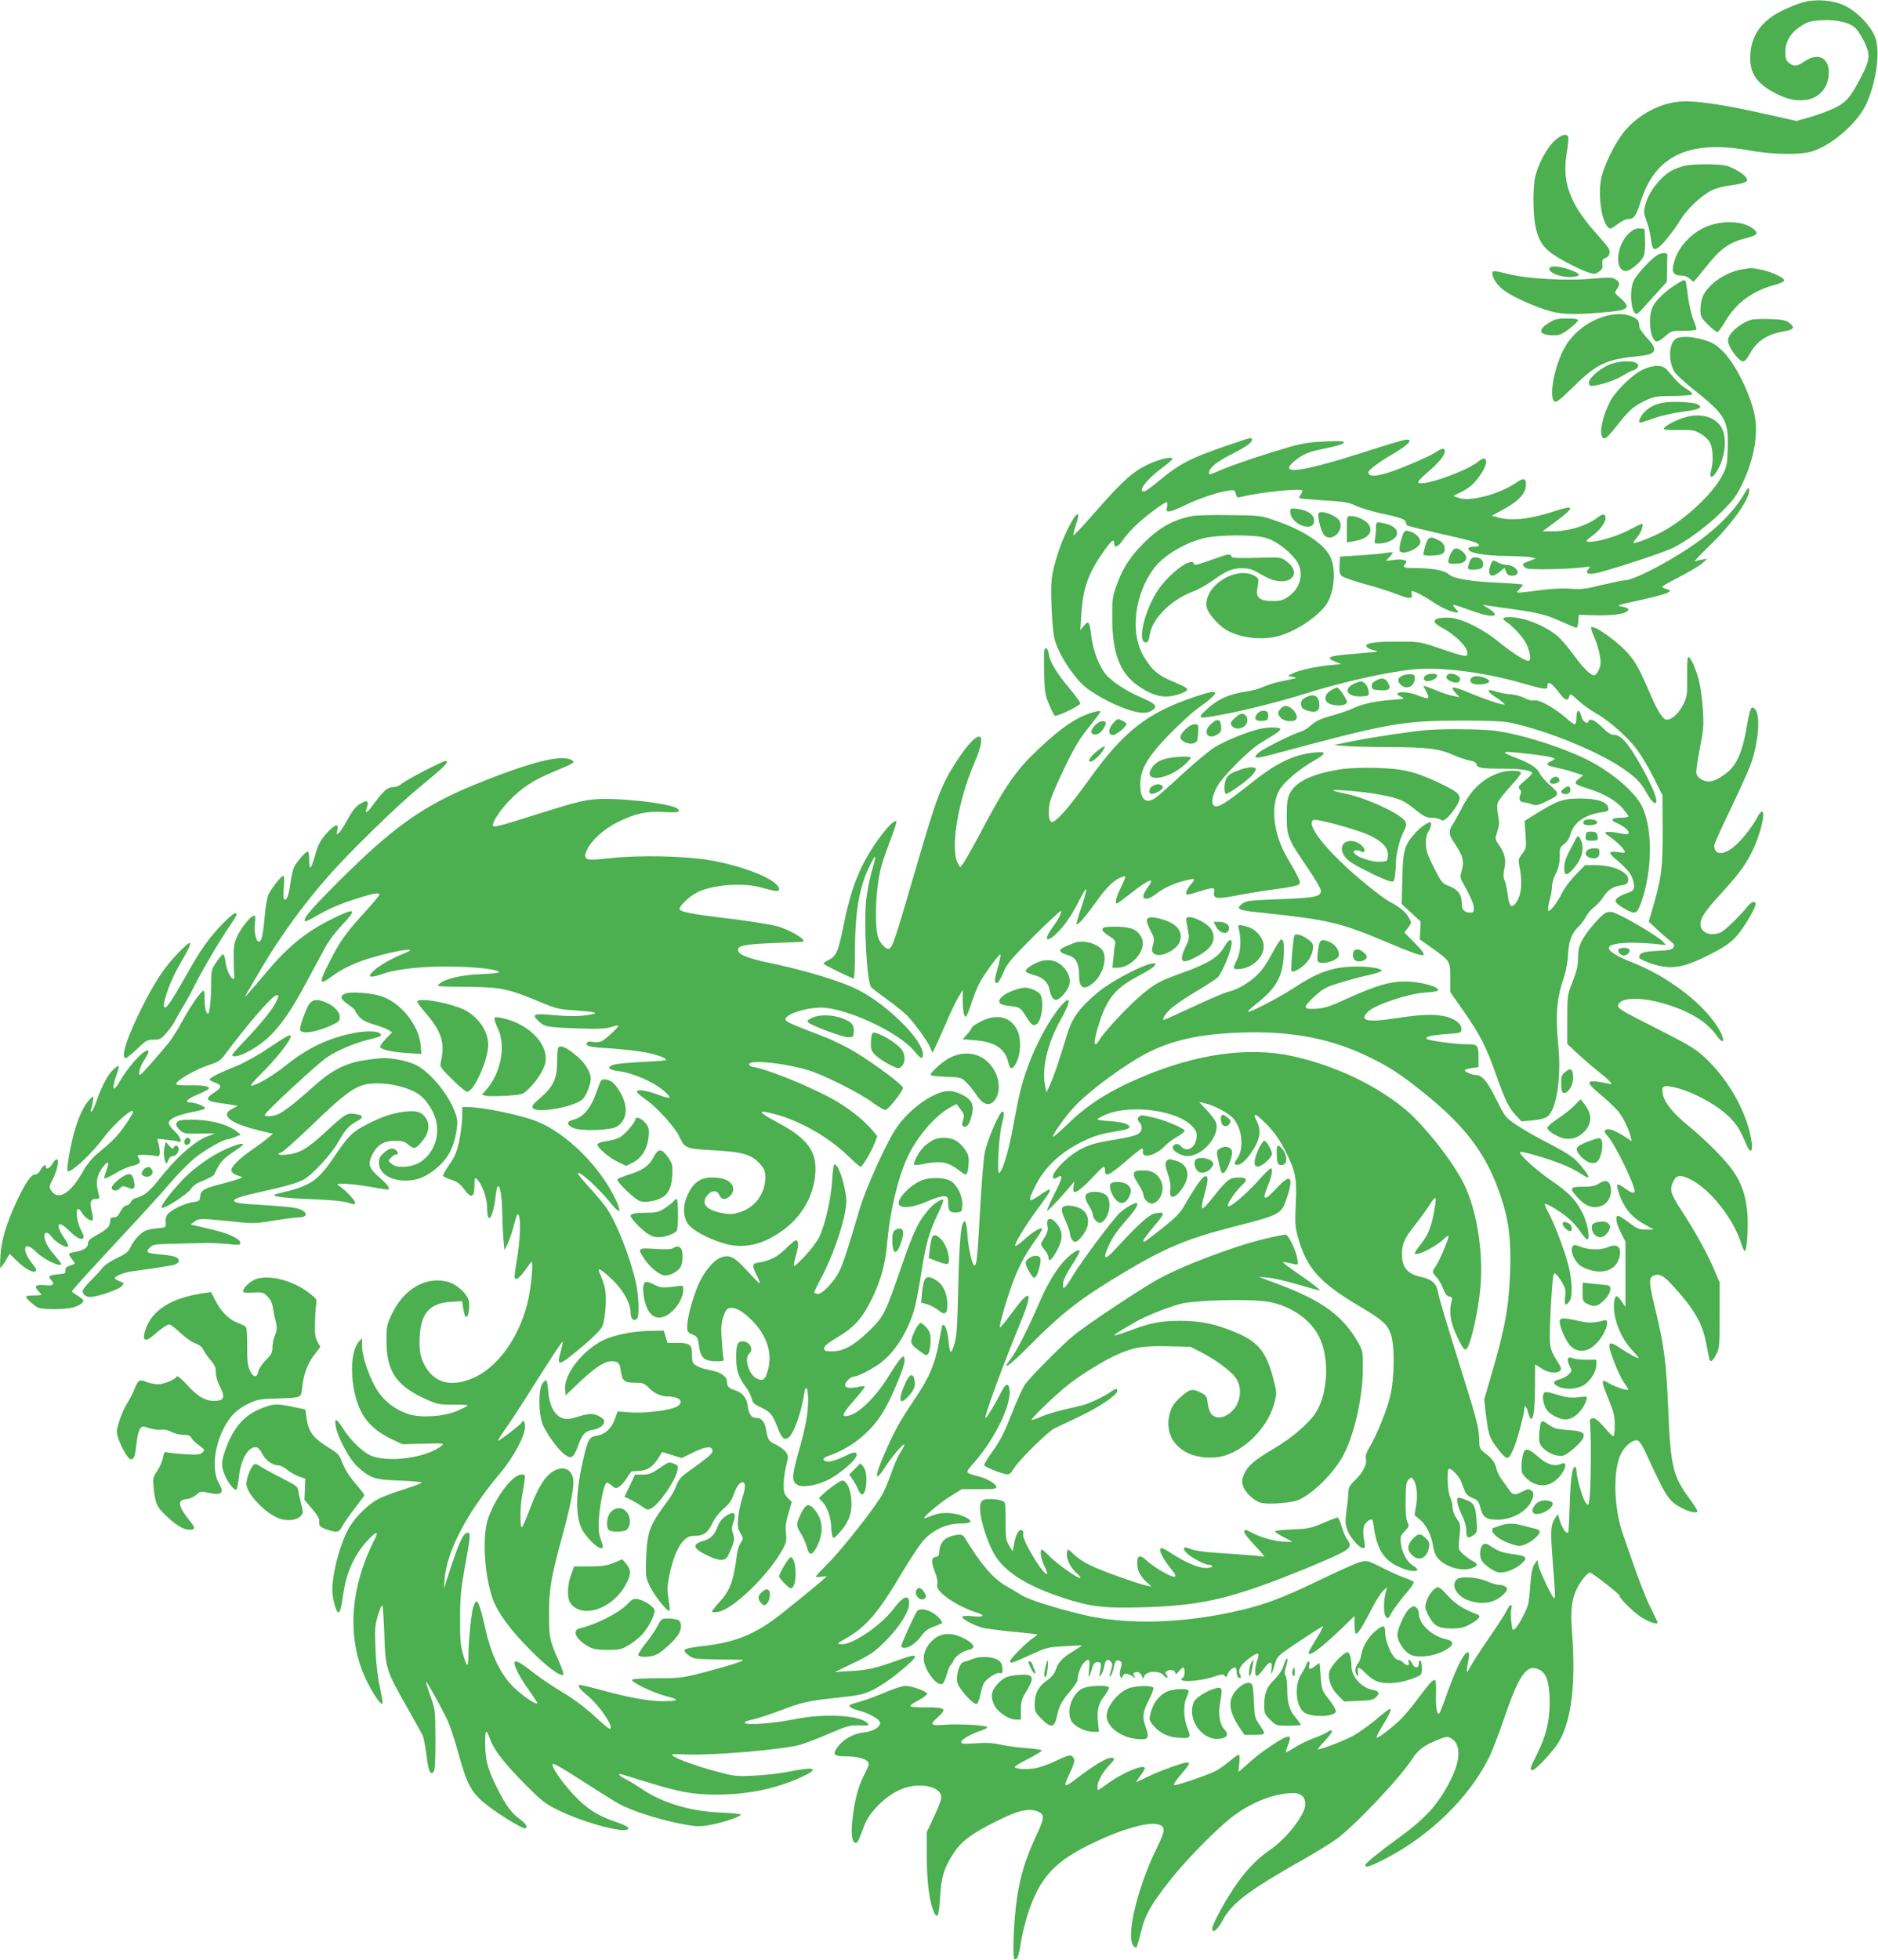 <?xml version="1.0" standalone="no"?>
<!DOCTYPE svg PUBLIC "-//W3C//DTD SVG 20010904//EN"
 "http://www.w3.org/TR/2001/REC-SVG-20010904/DTD/svg10.dtd">
<svg version="1.0" xmlns="http://www.w3.org/2000/svg"
 width="1227pt" height="1280pt" viewBox="0 0 1227 1280"
 preserveAspectRatio="xMidYMid meet">
<g transform="translate(0,1280) scale(0.1,-0.1)"
fill="#4caf50" stroke="none">
<path d="M11780 12785 c-30 -8 -92 -33 -137 -55 -140 -69 -207 -168 -208 -310
0 -110 53 -177 191 -242 157 -73 299 -22 320 117 17 119 -58 170 -155 105 -51
-35 -70 -37 -102 -11 -20 16 -24 28 -24 74 0 69 37 127 108 171 41 25 61 30
131 34 101 5 186 -16 223 -56 14 -15 39 -55 56 -90 37 -78 34 -112 -18 -214
-73 -142 -99 -174 -178 -213 -40 -19 -112 -46 -161 -60 l-89 -25 -156 35
c-332 76 -517 102 -621 90 -137 -17 -271 -95 -359 -208 -52 -69 -115 -196
-136 -277 -27 -105 -5 -289 41 -334 14 -14 20 -12 61 19 28 21 57 35 74 35 35
0 49 21 79 115 93 298 318 404 706 333 159 -29 347 -31 422 -4 127 44 284 181
341 298 65 133 96 332 67 431 -23 79 -120 182 -208 222 -77 35 -184 43 -268
20z"/>
<path d="M10154 11878 c-48 -45 -103 -147 -124 -233 -6 -27 -12 -97 -11 -155
1 -182 29 -272 102 -332 48 -40 190 -115 256 -137 38 -12 45 -12 68 3 17 11
26 25 25 39 -3 38 -1 45 19 52 27 8 36 41 18 68 -8 12 -44 55 -80 95 -169 189
-223 333 -191 520 9 51 13 100 10 108 -10 25 -46 15 -92 -28z"/>
<path d="M11005 11717 c-69 -18 -109 -41 -156 -89 -50 -52 -84 -109 -100 -168
-11 -40 -10 -52 8 -101 12 -30 24 -79 28 -110 9 -73 16 -84 44 -70 27 15 106
112 151 186 43 70 134 157 202 191 30 15 78 28 122 33 40 5 83 14 95 20 20 11
21 14 8 34 -8 12 -40 35 -71 51 -52 27 -68 30 -169 33 -69 1 -131 -3 -162 -10z"/>
<path d="M11190 11334 c-107 -28 -210 -122 -245 -223 -29 -86 -19 -111 46
-111 16 0 38 -9 49 -20 11 -11 22 -20 25 -20 2 0 36 40 75 89 100 127 152 165
264 195 79 20 89 31 52 61 -56 45 -163 57 -266 29z"/>
<path d="M10650 11283 c-89 -74 -107 -253 -26 -253 28 0 100 60 115 98 7 16
11 61 9 103 l-3 74 -31 3 c-22 2 -40 -5 -64 -25z"/>
<path d="M10825 11132 c-41 -26 -128 -120 -150 -163 -32 -60 -19 -219 18 -219
5 0 26 19 46 42 20 23 62 70 94 104 l57 63 2 81 c0 44 1 86 2 93 2 19 -36 19
-69 -1z"/>
<path d="M10125 11050 c-18 -29 80 -66 154 -58 55 5 47 22 -21 46 -67 24 -123
29 -133 12z"/>
<path d="M11378 11040 c-104 -18 -214 -93 -252 -174 -9 -19 -16 -57 -16 -85 0
-49 3 -55 50 -102 28 -28 56 -49 62 -47 6 2 29 33 50 69 72 121 176 198 318
237 35 9 65 22 67 29 6 17 -83 59 -152 72 -64 12 -60 12 -127 1z"/>
<path d="M9750 11013 c0 -27 34 -78 72 -106 49 -38 166 -93 267 -127 99 -34
179 -38 388 -20 164 13 183 29 112 91 -41 35 -42 36 -26 60 23 32 21 46 -7 64
-22 15 -40 15 -165 4 -167 -14 -418 1 -539 32 -92 23 -102 24 -102 2z"/>
<path d="M10948 10941 c-68 -43 -127 -100 -149 -142 -36 -71 -17 -229 27 -229
9 0 34 16 55 35 38 34 42 35 118 35 44 0 82 3 84 8 3 4 -6 32 -19 63 -13 32
-28 98 -35 150 -6 52 -13 97 -16 102 -7 12 -17 9 -65 -22z"/>
<path d="M10490 10736 c-123 -35 -227 -120 -280 -230 -60 -126 -89 -298 -55
-326 13 -11 32 4 128 97 153 150 213 177 430 198 111 11 122 39 47 119 -31 33
-50 62 -50 77 0 34 -10 46 -53 64 -43 18 -104 18 -167 1z"/>
<path d="M10117 10690 c-76 -48 -60 -80 39 -80 33 0 52 8 97 43 31 23 57 48
57 55 0 8 -21 12 -73 12 -64 0 -79 -4 -120 -30z"/>
<path d="M11440 10711 c-75 -24 -150 -91 -150 -134 0 -41 69 -137 99 -137 9 0
25 17 36 37 49 93 116 139 225 158 72 12 81 26 38 58 -22 16 -46 21 -125 23
-54 2 -109 0 -123 -5z"/>
<path d="M10941 10581 c-40 -40 -39 -151 2 -213 12 -18 72 -72 132 -120 198
-157 220 -196 213 -381 -3 -105 -6 -116 -38 -177 -62 -115 -230 -274 -381
-358 -64 -36 -189 -85 -197 -78 -2 3 9 21 27 41 27 31 45 93 24 83 -5 -1 -46
-22 -93 -46 -82 -41 -210 -76 -254 -70 -17 3 -14 8 22 35 53 38 92 89 92 120
0 28 -19 30 -51 4 -70 -54 -189 -91 -294 -91 l-67 0 79 58 c136 102 136 118 1
74 -161 -53 -282 -66 -372 -41 l-39 11 59 32 c118 63 164 112 164 175 0 37
-18 41 -58 12 -52 -36 -135 -73 -210 -92 -85 -21 -138 -24 -179 -8 l-28 10 48
24 c59 28 98 64 137 126 48 74 35 122 -20 76 -75 -64 -376 -169 -394 -138 -4
5 22 34 57 63 74 62 117 114 117 140 0 24 -18 23 -60 -6 -19 -13 -94 -48 -166
-78 -177 -76 -274 -94 -274 -53 0 15 66 65 160 120 108 63 141 103 77 92 -19
-3 -126 -35 -240 -72 -428 -138 -589 -161 -483 -69 50 43 92 62 179 80 113 23
147 34 147 46 0 7 -37 9 -122 5 -96 -4 -147 -12 -233 -36 -159 -46 -348 -109
-440 -147 -92 -39 -85 -38 -85 -20 0 29 44 66 132 112 108 55 148 83 148 101
0 18 -4 18 -131 -26 -267 -90 -340 -127 -479 -243 -45 -38 -88 -68 -96 -68
-44 0 19 81 122 157 35 26 64 51 64 56 0 19 -88 -1 -165 -39 -97 -47 -163
-107 -343 -312 -73 -84 -136 -151 -139 -148 -3 2 5 33 16 67 37 105 4 90 -52
-24 -51 -102 -97 -246 -106 -331 -8 -70 1 -286 15 -371 16 -98 131 -278 218
-342 77 -57 190 -114 281 -142 74 -23 115 -22 150 5 29 22 12 40 -79 79 -116
50 -211 117 -247 172 -41 66 -68 144 -79 230 -12 96 -18 103 -47 67 l-25 -29
7 104 c11 172 45 266 145 409 53 74 70 87 70 52 0 -32 25 -23 54 20 14 22 52
65 84 96 56 56 187 154 204 154 5 0 7 -13 3 -30 -6 -26 -4 -30 14 -30 12 0 53
16 92 35 82 42 224 91 290 100 44 7 47 6 53 -20 6 -23 11 -26 31 -21 125 32
405 60 405 41 0 -3 -5 -14 -12 -25 -7 -10 -10 -21 -8 -23 3 -3 75 -9 160 -15
134 -8 163 -13 211 -36 30 -14 100 -35 155 -47 128 -27 169 -41 169 -59 0 -8
5 -18 10 -22 6 -4 92 -25 192 -48 100 -22 204 -47 233 -56 53 -16 59 -34 10
-34 -16 0 -31 -4 -34 -9 -18 -29 90 -51 258 -52 67 -1 135 -5 151 -9 l30 -7
-30 -12 c-16 -6 -36 -14 -42 -16 -20 -7 -15 -23 9 -36 22 -12 279 -7 378 7 37
5 43 4 33 -7 -28 -29 -16 -42 35 -34 53 7 419 125 499 161 89 39 233 144 329
239 78 78 98 104 137 185 79 164 108 333 78 462 -32 140 -124 321 -201 400
-47 46 -68 60 -124 77 -89 27 -169 28 -195 2z"/>
<path d="M10532 10425 c-44 -13 -103 -54 -134 -90 -23 -26 -23 -55 0 -55 47 1
151 34 201 65 31 19 62 35 68 35 6 0 19 7 28 16 40 41 -66 60 -163 29z"/>
<path d="M10731 10385 c-66 -31 -179 -142 -213 -210 -51 -101 -72 -211 -45
-234 15 -12 29 1 117 111 57 73 97 105 175 139 42 19 68 23 169 23 70 1 121 5
123 11 1 6 -17 23 -42 38 -40 26 -55 41 -122 120 -30 36 -88 36 -162 2z"/>
<path d="M10863 10170 c-57 -12 -96 -34 -127 -70 -25 -31 -34 -60 -18 -60 4 0
46 13 92 30 47 16 132 35 189 42 106 13 131 27 91 48 -27 15 -174 21 -227 10z"/>
<path d="M10998 10071 c-62 -20 -128 -57 -128 -72 0 -5 42 -9 99 -7 90 1 102
-1 143 -25 28 -16 52 -40 62 -61 18 -38 21 -123 6 -176 -15 -51 4 -59 33 -14
62 95 75 236 28 302 -46 65 -142 87 -243 53z"/>
<path d="M11393 9570 c-66 -114 -192 -238 -353 -345 -171 -114 -371 -215 -426
-215 -13 0 -78 -14 -146 -30 -106 -26 -134 -30 -203 -25 -51 4 -123 1 -200 -9
-65 -9 -128 -16 -139 -16 -19 0 -19 1 2 23 12 13 22 26 22 29 0 2 -69 8 -152
12 -189 8 -302 27 -333 56 -26 25 -108 40 -217 40 -78 0 -89 5 -66 28 21 21
-11 33 -72 26 l-55 -7 23 25 c12 13 22 27 22 30 0 3 -21 1 -47 -3 -27 -5 -104
-12 -173 -16 l-125 -8 -3 -56 c-2 -43 1 -59 15 -71 10 -9 77 -32 149 -52 72
-19 166 -49 209 -66 84 -33 107 -33 98 -1 -3 12 -2 21 1 21 18 0 81 -33 136
-70 59 -40 127 -70 158 -70 12 0 10 6 -8 25 -31 33 -21 32 92 -9 103 -38 159
-47 165 -29 2 6 -15 23 -39 38 l-43 26 35 -6 c19 -3 98 -14 175 -25 160 -22
212 -36 319 -85 43 -19 81 -35 86 -35 5 0 10 19 12 43 l3 42 91 -3 c107 -4
196 5 221 23 23 17 13 26 -34 34 -34 6 -23 10 92 35 218 48 260 65 200 80 -14
4 -25 10 -25 14 0 4 51 33 114 65 62 32 129 72 147 88 l34 30 -30 -5 c-16 -2
-39 -8 -50 -12 -11 -4 32 43 96 104 147 141 265 309 257 365 -2 18 -9 11 -35
-33z"/>
<path d="M8430 9459 c0 -32 24 -65 60 -84 60 -31 107 -11 94 39 -8 32 -47 54
-109 63 -43 5 -45 4 -45 -18z"/>
<path d="M8615 9447 c-8 -19 13 -107 31 -134 40 -62 136 9 108 81 -14 37 -129
81 -139 53z"/>
<path d="M7790 9430 c-123 -23 -218 -76 -320 -179 -86 -87 -137 -166 -174
-271 -28 -79 -30 -94 -29 -220 1 -221 47 -347 157 -430 69 -52 138 -80 194
-79 51 0 133 27 139 45 2 6 -16 19 -39 29 -121 51 -146 66 -185 105 -23 23
-55 71 -73 106 -75 153 -42 388 78 551 64 86 209 172 335 200 103 22 324 22
399 0 62 -19 140 -75 191 -139 61 -75 41 -185 -45 -244 -35 -24 -51 -29 -104
-29 -80 0 -109 22 -100 75 3 19 7 44 8 55 4 30 -55 57 -113 52 -128 -11 -243
-124 -225 -222 8 -41 74 -117 130 -150 82 -48 213 -66 318 -44 105 22 245 106
320 193 60 68 82 223 45 318 -34 88 -173 183 -367 249 -93 32 -98 33 -295 35
-110 2 -220 -1 -245 -6z"/>
<path d="M8800 9344 l0 -86 43 7 c90 15 129 54 103 104 -16 30 -77 61 -121 61
-25 0 -25 -1 -25 -86z"/>
<path d="M8990 9351 c0 -21 -3 -53 -6 -70 -6 -29 -5 -31 25 -31 50 0 110 29
117 57 9 33 -17 58 -71 72 -63 16 -65 15 -65 -28z"/>
<path d="M9172 9322 c-20 -39 -35 -113 -25 -123 26 -26 133 23 133 61 0 27
-31 59 -68 69 -26 8 -34 6 -40 -7z"/>
<path d="M9333 9282 c-10 -6 -32 -77 -33 -105 0 -4 28 -7 61 -5 69 3 86 18 76
60 -4 16 -20 32 -41 42 -38 18 -46 19 -63 8z"/>
<path d="M9486 9198 c-8 -13 -18 -35 -21 -50 -8 -30 1 -33 65 -28 54 4 67 45
24 79 -34 27 -50 26 -68 -1z"/>
<path d="M7930 9149 c-108 -39 -130 -44 -130 -30 0 6 -7 11 -15 11 -50 0 -175
-109 -231 -202 -82 -135 -122 -323 -69 -323 16 0 21 9 27 50 15 103 137 226
277 280 40 15 98 47 130 71 32 24 78 53 102 64 55 25 133 26 176 2 17 -9 49
-27 70 -38 75 -42 159 -40 183 6 15 28 -5 67 -50 98 -34 24 -39 24 -192 19
-127 -3 -158 -2 -162 9 -8 20 -20 18 -116 -17z"/>
<path d="M9601 9129 c-16 -46 -15 -49 23 -49 49 0 66 9 66 34 0 30 -18 46 -51
46 -21 0 -29 -7 -38 -31z"/>
<path d="M9740 9114 c-28 -72 2 -96 59 -48 l31 26 10 -26 c7 -20 17 -26 39
-26 17 0 31 6 35 15 9 23 -29 55 -66 55 -18 1 -44 7 -58 15 -34 20 -39 19 -50
-11z"/>
<path d="M9392 8760 c-33 -14 -24 -31 32 -61 97 -53 176 -138 162 -174 -6 -16
-24 -12 -196 46 -113 38 -118 39 -261 39 -154 0 -219 -11 -199 -35 6 -8 25
-17 41 -20 17 -4 29 -8 27 -10 -2 -2 -64 -8 -139 -14 -179 -13 -206 -24 -133
-53 l37 -15 -73 -7 c-92 -8 -206 -34 -245 -54 l-30 -16 30 -6 c30 -7 30 -7 5
-13 -14 -3 -52 -11 -85 -18 -33 -6 -82 -22 -110 -34 -27 -13 -75 -26 -105 -30
-118 -16 -195 -51 -272 -123 -62 -59 -52 -60 147 -21 146 29 364 85 490 125
233 75 551 147 725 163 170 16 446 -18 681 -84 177 -50 189 -52 189 -26 0 39
27 23 84 -52 32 -42 51 -47 59 -15 6 20 10 19 60 -28 30 -27 81 -64 114 -82
89 -50 216 -163 274 -245 28 -39 76 -121 106 -181 l55 -110 1 -230 c1 -247 -8
-311 -67 -513 l-24 -82 52 -48 c28 -27 67 -61 86 -76 29 -22 33 -29 24 -44 -9
-15 -30 -19 -108 -23 -93 -5 -115 -13 -116 -43 0 -13 86 -47 149 -58 81 -15
155 1 271 57 137 66 185 99 236 165 48 63 104 162 104 185 0 23 -27 16 -50
-13 -40 -52 -145 -155 -172 -169 -65 -34 -138 -7 -138 50 0 42 29 85 135 201
120 132 161 188 205 279 55 115 88 256 60 256 -5 0 -18 -17 -29 -38 -32 -63
-111 -161 -159 -197 -68 -53 -122 -47 -122 13 0 9 44 109 99 222 54 113 115
246 135 297 53 137 71 326 34 370 -24 29 -34 11 -52 -94 -33 -196 -71 -278
-154 -335 -62 -43 -98 -51 -139 -32 -20 10 -36 26 -39 41 -4 13 6 86 21 161
25 122 27 148 21 255 -4 65 -16 152 -26 192 -20 78 -54 155 -70 155 -5 0 -8
-56 -7 -127 2 -113 -1 -133 -20 -173 -33 -68 -77 -110 -115 -110 -22 0 -59 57
-104 163 -64 150 -91 202 -137 258 -67 82 -236 204 -251 181 -3 -5 6 -32 19
-61 14 -29 30 -80 36 -114 10 -52 9 -68 -4 -99 -9 -21 -23 -38 -31 -38 -25 0
-73 48 -136 135 -33 46 -80 100 -103 120 -79 68 -222 125 -314 125 -50 0 -54
-10 -15 -36 38 -25 100 -93 122 -134 25 -48 35 -106 20 -115 -15 -9 -104 46
-198 123 -104 85 -239 152 -318 158 -32 2 -70 -1 -82 -6z"/>
<path d="M6824 8556 c-3 -9 -4 -77 -2 -153 3 -124 7 -145 32 -203 15 -36 32
-69 36 -74 10 -10 163 63 168 80 1 7 -29 49 -68 95 -82 97 -129 173 -137 224
-6 40 -20 54 -29 31z"/>
<path d="M9163 8388 c-31 -15 -36 -35 -13 -58 37 -37 89 -17 93 35 2 27 -1 30
-28 32 -16 1 -40 -3 -52 -9z"/>
<path d="M9310 8385 c-10 -12 -10 -19 -2 -27 16 -16 76 3 80 25 3 13 -4 17
-31 17 -19 0 -40 -7 -47 -15z"/>
<path d="M9457 8393 c-15 -14 -6 -31 23 -43 34 -14 60 -8 60 14 0 26 -64 48
-83 29z"/>
<path d="M9630 8382 c-22 -8 -30 -25 -18 -39 18 -22 118 -15 118 8 0 18 -73
41 -100 31z"/>
<path d="M8987 8354 c-20 -11 -27 -22 -25 -37 3 -19 10 -22 56 -25 60 -4 75
12 48 53 -19 28 -39 31 -79 9z"/>
<path d="M8843 8333 c-71 -35 -38 -86 51 -81 50 3 51 3 48 33 -4 35 -28 65
-51 64 -9 0 -30 -7 -48 -16z"/>
<path d="M9320 8281 c24 -49 17 -51 -60 -21 -82 32 -180 21 -102 -12 24 -10
17 -13 -68 -19 -105 -7 -200 -29 -257 -58 -21 -10 -73 -28 -116 -40 -91 -25
-121 -39 -159 -74 -15 -14 -44 -31 -65 -37 -59 -19 -234 -107 -268 -134 -16
-13 -26 -28 -22 -32 5 -5 47 2 95 15 784 211 860 224 1252 225 172 0 274 -4
315 -13 247 -53 572 -186 740 -301 89 -62 115 -89 157 -165 35 -62 66 -81 59
-35 -9 64 -141 309 -204 378 -29 31 -47 42 -69 42 -22 0 -42 13 -80 50 -49 48
-82 63 -90 38 -7 -21 -37 0 -46 33 -13 52 -32 48 -32 -5 0 -27 -5 -46 -11 -46
-6 0 -32 18 -57 41 -74 65 -177 122 -206 115 -16 -4 -40 2 -67 16 -23 12 -65
23 -93 24 -28 2 -70 10 -93 18 -63 22 -62 2 2 -39 30 -20 55 -40 55 -45 0 -10
-115 28 -239 79 -103 43 -123 41 -78 -7 l22 -25 -40 8 c-22 4 -65 17 -95 30
-30 12 -65 26 -78 30 l-23 7 21 -41z"/>
<path d="M8693 8290 c-35 -21 -44 -58 -20 -78 33 -27 127 -25 127 3 0 19 -51
95 -64 95 -6 0 -26 -9 -43 -20z"/>
<path d="M7808 8250 c-312 -104 -469 -227 -696 -546 -131 -182 -215 -277 -241
-272 -23 5 -26 87 -5 151 9 29 51 124 94 213 60 124 95 182 154 255 42 52 76
97 76 102 0 4 -12 4 -27 1 -113 -27 -215 -93 -375 -243 -150 -141 -216 -236
-379 -544 -52 -98 -104 -190 -115 -204 l-21 -27 -17 31 c-48 94 5 410 110 650
96 221 28 232 -112 18 -105 -162 -132 -233 -264 -685 -145 -496 -156 -530
-180 -545 -14 -9 -47 20 -67 58 -32 64 -25 322 13 471 9 34 36 114 61 179 25
64 43 120 40 123 -20 20 -138 -128 -210 -264 -61 -115 -99 -234 -137 -422 -33
-164 -47 -196 -98 -220 -17 -8 -32 -19 -32 -23 0 -7 184 -97 199 -97 3 0 7 87
7 193 2 272 33 429 114 577 26 47 25 30 -5 -72 -14 -48 -30 -133 -36 -190 -16
-157 5 -532 33 -565 7 -8 55 -45 108 -83 52 -37 113 -87 135 -111 53 -58 131
-168 145 -205 l12 -29 13 25 c8 14 39 84 70 155 30 72 69 153 85 180 l30 50 0
-65 c0 -70 8 -110 20 -110 5 0 20 37 35 83 15 45 38 105 52 132 28 56 132 199
140 192 2 -3 -5 -39 -16 -79 -25 -87 -26 -108 -8 -108 8 0 27 30 42 68 26 60
46 84 196 235 93 92 173 167 179 167 13 0 -12 -50 -56 -111 -78 -108 -9 -91
78 19 28 35 71 104 96 155 25 51 47 87 49 80 2 -7 -12 -60 -32 -119 -20 -58
-34 -108 -31 -111 8 -8 62 55 137 160 66 92 115 136 166 152 22 6 21 3 -12
-67 -34 -70 -43 -108 -27 -108 4 0 38 25 76 55 128 102 179 123 127 53 -17
-23 -31 -50 -31 -60 0 -27 37 -22 79 11 50 39 110 68 178 86 84 22 89 20 54
-20 -17 -20 -31 -44 -31 -55 0 -18 3 -17 78 6 98 30 110 31 105 1 -9 -48 15
-51 159 -23 73 14 189 33 258 41 69 9 131 22 138 29 13 13 1 40 -80 178 -92
159 -110 351 -41 451 35 51 130 129 213 176 88 50 91 66 9 57 -141 -16 -246
-66 -414 -200 -167 -132 -212 -160 -239 -150 -25 10 -19 61 15 125 35 65 202
234 279 283 25 15 67 41 93 57 26 16 45 34 42 39 -9 14 -91 12 -150 -4 -83
-22 -206 -73 -274 -113 -35 -21 -130 -99 -210 -173 -80 -74 -160 -145 -178
-158 -66 -47 -103 -16 -103 84 0 100 47 181 192 330 65 66 146 141 180 165
161 115 157 137 -14 79z"/>
<path d="M8528 8244 c-18 -9 -28 -23 -28 -38 0 -27 14 -41 53 -50 45 -11 67 1
67 35 0 65 -34 85 -92 53z"/>
<path d="M8367 8172 c-22 -24 -21 -38 3 -62 22 -22 79 -27 97 -9 24 24 -28 89
-70 89 -8 0 -21 -8 -30 -18z"/>
<path d="M8216 8141 c-28 -31 -14 -53 31 -49 35 3 38 6 38 33 0 25 -4 31 -26
33 -15 2 -32 -5 -43 -17z"/>
<path d="M8068 8111 c-27 -25 -31 -33 -22 -48 15 -24 50 -28 80 -9 26 18 32
54 12 74 -19 19 -35 15 -70 -17z"/>
<path d="M7277 8082 c-38 -41 -40 -82 -4 -82 21 0 87 55 87 73 0 3 -13 13 -29
21 -27 14 -29 14 -54 -12z"/>
<path d="M7911 8071 c-57 -53 -19 -108 45 -66 21 13 25 23 22 53 -4 48 -25 52
-67 13z"/>
<path d="M7155 8064 c-14 -15 -25 -33 -25 -41 0 -20 25 -26 49 -13 23 12 54
64 44 74 -14 14 -45 4 -68 -20z"/>
<path d="M7743 8035 c-20 -20 -33 -42 -31 -52 5 -26 56 -48 87 -37 23 8 26 15
29 67 3 56 2 57 -24 57 -16 0 -39 -13 -61 -35z"/>
<path d="M9330 8033 c-92 -7 -349 -45 -480 -71 l-135 -27 60 -6 c33 -4 168 -7
300 -8 260 -1 327 -10 429 -55 32 -14 77 -29 99 -33 26 -4 41 -12 44 -24 7
-25 32 -29 174 -29 118 0 189 -11 189 -30 0 -4 -21 -26 -47 -48 -42 -35 -46
-42 -34 -56 11 -13 11 -22 3 -40 -12 -26 0 -46 27 -46 8 0 29 -5 48 -12 29
-11 39 -9 93 17 92 44 93 49 28 106 -30 26 -60 61 -67 76 -15 36 -61 67 -147
100 -126 47 -113 52 90 28 146 -18 177 -28 134 -44 -16 -6 -28 -15 -28 -21 0
-5 12 -12 28 -16 72 -16 111 -26 156 -41 l50 -16 -29 -23 c-36 -29 -31 -35 60
-64 101 -31 181 -77 226 -128 21 -25 39 -49 39 -53 0 -5 -22 -9 -49 -9 -58 0
-74 -15 -34 -32 80 -34 116 -86 51 -74 -120 23 -147 17 -90 -19 36 -24 81 -66
94 -89 9 -17 6 -18 -41 -11 -61 8 -65 -3 -19 -42 80 -68 106 -100 118 -143 15
-54 6 -70 -43 -84 -20 -6 -46 -19 -58 -29 -25 -22 -17 -35 46 -72 66 -38 80
-34 103 28 79 211 83 497 8 645 -44 87 -179 205 -326 285 -159 87 -471 187
-644 206 -88 10 -320 12 -426 4z"/>
<path d="M7177 7902 c-43 -32 -71 -68 -58 -76 11 -7 55 27 82 65 29 41 20 45
-24 11z"/>
<path d="M7636 7849 c-55 -9 -94 -33 -115 -71 -51 -90 110 -70 218 27 23 21
41 41 41 46 0 11 -76 10 -144 -2z"/>
<path d="M3525 7825 c-104 -27 -266 -84 -423 -149 -340 -139 -539 -281 -897
-640 -179 -179 -227 -237 -212 -252 3 -4 37 12 74 34 79 47 156 80 268 115
110 35 147 40 143 23 -2 -8 -50 -65 -107 -127 -115 -126 -150 -176 -222 -318
-68 -133 -64 -149 20 -87 70 52 156 92 266 124 172 50 313 68 209 27 -85 -34
-164 -79 -201 -113 -48 -45 -31 -52 58 -22 102 35 281 52 479 47 160 -4 280
-20 280 -37 0 -4 -55 -10 -122 -12 -125 -5 -234 -31 -268 -64 -18 -17 -30 -16
200 -19 203 -2 249 -12 450 -95 118 -49 132 -52 243 -59 117 -8 151 -16 106
-25 -68 -14 -138 -15 -244 -6 -137 13 -155 7 -107 -38 41 -39 56 -41 257 -48
135 -5 180 -3 218 9 26 8 47 12 47 8 0 -11 -82 -87 -108 -100 -12 -7 -37 -9
-56 -6 -22 5 -36 3 -41 -5 -12 -20 14 -28 114 -34 145 -9 270 -25 326 -42 54
-15 82 -30 75 -38 -3 -2 -70 -7 -150 -11 -80 -4 -162 -11 -182 -16 -56 -14
-48 -35 16 -43 111 -13 262 -83 326 -151 30 -32 16 -32 -72 0 -75 27 -132 33
-126 13 3 -7 31 -31 64 -54 69 -48 183 -175 212 -236 35 -76 44 -80 205 -89
212 -11 267 -27 326 -94 26 -30 31 -43 31 -88 -1 -102 -67 -192 -165 -223 -47
-15 -64 -16 -117 -6 -104 19 -140 62 -98 115 28 35 67 36 80 2 12 -31 42 -33
70 -5 45 45 13 104 -65 116 -107 16 -165 -12 -208 -100 -36 -73 -37 -147 -3
-197 29 -43 128 -97 235 -129 130 -40 261 -9 396 93 119 90 193 224 202 367
10 145 -54 228 -257 335 -120 64 -124 80 -11 50 169 -45 350 -148 481 -273 41
-40 78 -72 82 -72 12 0 65 88 89 147 l21 53 -27 32 c-65 80 -182 169 -296 227
-169 88 -414 184 -489 193 -14 2 -25 9 -25 18 0 34 267 3 410 -47 110 -39 323
-148 397 -204 38 -28 75 -49 85 -47 19 4 113 123 113 144 0 17 -171 146 -307
230 -54 33 -147 80 -208 103 -222 85 -250 98 -253 113 -6 32 128 77 229 78
165 0 511 -160 613 -285 42 -51 56 -56 56 -20 0 92 -227 319 -420 419 -110 57
-351 130 -593 180 -129 27 -190 52 -195 78 -6 32 38 41 223 49 99 4 186 8 193
8 47 3 -55 69 -155 101 -35 10 -174 33 -310 50 -268 32 -333 45 -333 66 0 19
68 83 112 105 100 51 298 67 418 34 102 -28 120 -30 120 -12 0 57 -213 147
-450 189 -161 28 -457 35 -650 14 -125 -13 -147 -13 -159 -1 -12 12 -12 20 4
54 28 63 110 137 200 182 116 57 190 73 302 66 91 -6 116 0 89 22 -43 36 -412
76 -552 60 -80 -9 -119 -19 -444 -121 -177 -56 -210 -63 -210 -48 0 27 46 96
106 160 77 81 159 136 281 186 48 20 101 43 117 51 28 15 29 16 11 29 -28 20
-108 16 -210 -11z"/>
<path d="M2768 7764 c-69 -36 -135 -74 -147 -85 -11 -10 -33 -19 -48 -19 -40
0 -63 -19 -123 -100 -54 -74 -70 -83 -52 -31 13 36 2 47 -30 30 -41 -21 -59
-43 -100 -116 -21 -39 -46 -77 -55 -84 -14 -12 -15 -10 -9 19 11 45 -10 42
-61 -10 -48 -51 -65 -81 -88 -166 -10 -34 -22 -65 -26 -68 -5 -3 -9 20 -9 50
0 31 -4 56 -9 56 -14 0 -81 -78 -92 -108 -6 -15 -15 -58 -21 -96 -12 -84 -24
-119 -39 -110 -8 5 -9 30 -5 80 4 46 3 74 -3 74 -13 0 -74 -76 -95 -118 -10
-20 -21 -79 -27 -150 -10 -117 -20 -162 -38 -162 -18 0 -33 70 -26 120 5 36 4
50 -5 50 -20 0 -79 -71 -108 -130 -23 -49 -26 -66 -25 -150 0 -52 2 -103 4
-112 2 -9 0 -18 -5 -20 -17 -5 -46 58 -53 111 -3 31 -10 50 -17 48 -6 -2 -26
-25 -43 -51 -31 -45 -33 -54 -33 -131 0 -103 -10 -205 -21 -205 -13 0 -23 42
-22 98 1 28 -3 52 -7 52 -16 0 -86 -101 -139 -199 -28 -52 -68 -115 -88 -140
-62 -76 -176 -206 -185 -209 -19 -8 -6 48 22 91 17 26 30 52 30 57 0 43 -108
-63 -173 -169 -41 -68 -53 -81 -55 -63 -2 12 6 47 18 78 11 31 18 59 15 62 -3
3 -19 -8 -36 -24 -35 -33 -75 -109 -109 -206 -13 -38 -28 -68 -33 -68 -5 0 -6
8 -2 18 4 9 9 33 12 52 6 34 5 34 -13 18 -43 -38 -85 -127 -114 -240 -30 -119
-48 -238 -36 -238 32 0 159 120 234 221 70 93 192 200 192 168 0 -6 -23 -44
-51 -85 -49 -71 -79 -102 -186 -191 -31 -25 -66 -69 -88 -108 -83 -149 -165
-200 -211 -130 -14 22 -13 27 10 73 46 90 45 179 -1 102 -17 -29 -43 -41 -43
-20 0 20 -20 9 -35 -20 -9 -18 -23 -30 -35 -30 -27 0 -62 -51 -119 -171 -67
-142 -102 -257 -108 -356 -3 -46 -3 -83 0 -83 3 0 18 21 33 46 l27 46 46 -45
c55 -54 109 -83 124 -68 7 7 1 20 -17 42 -79 94 -64 166 18 85 49 -50 166
-106 166 -80 0 3 -20 29 -44 58 -46 53 -66 92 -66 127 0 28 26 23 48 -9 24
-34 98 -77 107 -62 3 5 -7 29 -24 53 -63 90 -45 125 27 53 73 -74 125 -76 84
-5 -26 45 -40 133 -24 143 6 4 18 -7 27 -24 16 -30 59 -59 71 -47 3 3 0 28 -6
55 -16 61 -9 82 26 82 23 0 25 3 20 26 -16 62 -17 83 -7 120 10 38 58 101 68
90 3 -3 -3 -25 -12 -51 -10 -25 -15 -48 -12 -51 3 -3 35 12 72 34 36 22 84 43
105 47 45 8 63 24 50 45 -6 8 -10 19 -10 24 0 8 89 4 130 -5 17 -4 19 35 5 85
l-8 29 59 -6 c32 -3 67 -8 77 -12 33 -14 18 31 -24 69 -22 21 -39 45 -37 54 5
27 62 52 152 69 47 9 86 20 86 25 0 13 -64 38 -96 38 -42 0 -23 23 45 51 34
14 67 31 72 36 18 18 -28 27 -123 25 -49 -1 -88 2 -88 8 0 24 135 101 230 130
44 14 62 26 88 61 154 207 313 389 338 389 18 0 18 -3 -6 -50 -25 -49 -99
-140 -209 -255 -78 -82 -84 -90 -62 -93 41 -6 162 62 232 130 83 82 147 177
249 368 46 85 99 184 118 219 19 35 65 96 103 136 104 109 94 120 -49 50 -176
-85 -297 -182 -442 -355 -114 -135 -143 -168 -138 -155 3 6 53 92 113 193 121
204 268 406 432 592 134 153 441 452 582 569 181 148 213 182 179 181 -7 0
-70 -30 -140 -66z"/>
<path d="M8105 7774 c-63 -22 -82 -34 -94 -61 -13 -28 -15 -90 -2 -97 11 -7
143 87 175 125 15 17 24 35 20 40 -8 13 -52 10 -99 -7z"/>
<path d="M8759 7776 c-186 -29 -294 -80 -333 -160 -15 -30 -19 -61 -19 -145 0
-131 7 -150 132 -332 50 -73 91 -143 91 -155 0 -40 -32 -47 -265 -56 -190 -7
-223 -11 -245 -27 -48 -35 -33 -45 90 -58 483 -51 538 -64 877 -207 241 -101
261 -100 151 11 l-62 63 23 31 c24 32 24 33 6 66 -20 36 -59 69 -120 101 -57
29 -235 174 -337 275 -143 141 -209 246 -164 263 21 8 283 -64 361 -100 88
-41 127 -84 123 -135 -3 -35 -4 -36 -49 -39 -75 -5 -212 56 -166 74 9 3 25 1
36 -5 30 -17 37 6 11 34 -41 43 -114 44 -129 2 -13 -35 8 -75 55 -108 50 -34
216 -115 255 -124 24 -6 27 -3 32 32 4 21 7 58 7 83 0 60 24 158 51 210 17 32
19 46 12 63 -23 48 -248 154 -390 183 -43 9 -80 19 -83 21 -11 12 221 -9 314
-28 125 -25 146 -35 225 -98 52 -42 71 -51 102 -51 22 0 48 -5 59 -12 17 -11
24 -8 51 17 17 17 42 49 56 73 39 66 27 82 -110 147 -160 76 -241 96 -417 100
-90 3 -178 -1 -231 -9z"/>
<path d="M9793 7752 c-106 -38 -180 -107 -242 -229 -22 -43 -49 -91 -60 -108
-27 -39 -26 -64 4 -109 64 -94 74 -130 54 -196 -9 -31 -9 -43 4 -66 61 -113
77 -150 77 -175 0 -23 -5 -29 -21 -29 -42 0 -59 18 -59 64 0 55 -25 87 -84
110 -43 16 -48 23 -97 119 -43 84 -52 112 -53 157 0 37 5 63 17 80 16 23 23
60 12 60 -18 0 -67 -34 -99 -71 -70 -77 -80 -113 -84 -299 l-4 -164 62 -57 62
-58 -3 -58 -3 -58 74 -52 c125 -89 125 -88 125 -197 l0 -94 87 -125 c106 -150
151 -239 213 -417 57 -162 83 -216 130 -265 l35 -38 72 6 c47 4 81 13 98 25
58 43 91 247 72 452 -21 217 -12 320 39 467 11 32 22 94 24 140 4 89 24 140
70 183 15 14 35 42 46 62 10 20 34 49 53 63 19 14 46 43 60 65 32 49 61 69
117 78 38 6 44 11 47 34 6 52 -96 98 -217 98 l-65 0 -63 -64 c-34 -36 -74 -89
-88 -119 -30 -62 -80 -125 -90 -115 -4 4 0 34 9 66 9 32 16 74 16 93 0 20 11
58 25 85 18 36 25 65 25 110 0 55 2 62 30 82 18 14 33 37 40 62 21 78 93 129
203 145 42 6 48 9 45 28 -6 40 -70 62 -183 62 -113 0 -150 -13 -290 -100 l-74
-46 6 -89 c6 -86 5 -91 -22 -126 -26 -34 -27 -38 -16 -92 20 -102 10 -187 -29
-234 -26 -32 -40 -15 -50 63 -4 35 -13 76 -20 90 -9 20 -9 39 -1 77 12 59 3
98 -36 154 -26 39 -26 39 -10 89 13 41 14 60 5 103 -6 28 -8 64 -4 79 4 16 41
64 82 109 41 44 73 85 71 91 -6 19 -88 18 -144 -1z"/>
<path d="M10136 7714 c-23 -22 -6 -39 29 -30 18 5 25 12 23 24 -4 23 -32 27
-52 6z"/>
<path d="M7533 7668 c-22 -10 -30 -37 -17 -51 8 -8 61 12 75 30 10 12 10 16
-2 24 -18 11 -28 10 -56 -3z"/>
<path d="M10222 7654 c-26 -18 -28 -30 -7 -38 23 -8 45 4 45 24 0 27 -13 31
-38 14z"/>
<path d="M10346 7435 c-7 -20 11 -27 56 -23 21 2 33 8 33 18 0 22 -80 27 -89
5z"/>
<path d="M10367 7364 c-4 -4 -7 -18 -7 -31 0 -20 5 -23 41 -23 38 0 40 1 37
28 -2 22 -9 28 -33 30 -17 2 -34 0 -38 -4z"/>
<path d="M10293 7317 c-6 -12 -25 -49 -42 -81 -21 -40 -31 -73 -31 -102 0 -55
16 -57 60 -7 56 64 74 132 48 188 -14 31 -20 31 -35 2z"/>
<path d="M10372 7248 c-19 -19 -14 -38 12 -48 39 -14 66 -2 66 31 0 26 -3 29
-33 29 -18 0 -38 -5 -45 -12z"/>
<path d="M10494 6840 c-32 -12 -131 -127 -159 -184 -19 -37 -25 -66 -25 -113
0 -49 -8 -84 -35 -153 -35 -89 -35 -91 -35 -249 l0 -159 64 -60 c36 -33 95
-85 133 -115 37 -29 75 -62 83 -72 14 -17 13 -18 -15 -11 -61 14 -113 18 -118
10 -8 -13 9 -32 88 -98 38 -32 82 -75 99 -95 31 -39 70 -118 80 -165 l7 -29
-27 18 c-83 54 -122 69 -143 56 -12 -8 -9 -16 15 -43 48 -55 174 -314 174
-358 0 -18 -24 -10 -64 20 -21 16 -42 27 -47 24 -11 -7 14 -86 44 -136 33 -56
70 -90 137 -127 l55 -31 -51 0 c-45 0 -58 5 -110 45 -32 24 -65 45 -71 45 -22
0 -14 -48 17 -110 l30 -59 0 -213 0 -213 -26 38 c-14 21 -29 35 -34 32 -18
-11 -21 -85 -6 -144 21 -84 59 -155 113 -212 25 -27 43 -49 39 -49 -12 0 -68
31 -123 68 -83 55 -88 36 -27 -117 18 -46 45 -99 60 -118 14 -19 24 -36 22
-38 -8 -8 -83 17 -125 41 -55 32 -55 24 -3 -105 34 -83 40 -110 40 -170 0 -39
-4 -71 -9 -71 -5 0 -33 27 -61 61 -38 43 -59 59 -74 57 -19 -3 -21 -8 -16 -58
7 -78 4 -410 -5 -467 -7 -48 -7 -48 -25 -26 -19 24 -60 163 -60 206 0 15 -4
27 -9 27 -19 0 -29 -71 -35 -244 -3 -98 -7 -181 -10 -184 -12 -11 -36 22 -52
70 l-16 50 -18 -27 c-29 -45 -31 -81 -15 -286 18 -227 18 -246 6 -234 -19 21
-91 173 -99 210 l-8 38 -19 -29 c-13 -21 -21 -57 -26 -129 -4 -55 -10 -113
-14 -130 -10 -40 -63 -140 -85 -160 -17 -16 -19 -14 -25 39 -4 31 -5 70 -1 86
8 42 -8 37 -29 -7 -10 -21 -62 -101 -115 -178 -54 -77 -107 -160 -119 -183
-13 -24 -24 -42 -27 -40 -2 3 1 30 7 62 7 31 9 59 6 63 -21 21 -75 -79 -138
-254 -26 -75 -51 -138 -54 -142 -16 -15 -25 33 -23 116 2 50 0 95 -4 99 -12
11 -35 -13 -110 -114 -38 -52 -91 -115 -116 -140 -59 -57 -151 -127 -158 -120
-3 3 13 36 36 73 47 76 64 115 51 115 -5 0 -49 -34 -97 -75 -49 -41 -120 -90
-159 -109 -81 -39 -215 -89 -215 -79 0 3 24 31 52 61 51 54 54 79 6 48 -13 -8
-53 -26 -90 -40 -37 -13 -92 -41 -122 -60 -31 -20 -56 -33 -56 -29 0 4 7 27
16 50 19 48 15 58 -15 48 -32 -10 -168 -102 -219 -148 -26 -23 -57 -50 -69
-61 l-22 -18 6 56 c4 36 2 56 -5 56 -6 0 -34 -21 -64 -46 -29 -25 -73 -55 -98
-66 -76 -33 -243 -89 -258 -86 -8 2 7 26 42 67 58 67 65 81 42 81 -25 0 -170
-52 -246 -88 -41 -20 -79 -38 -84 -40 -6 -3 4 15 22 38 18 24 32 48 32 52 0
32 -150 -30 -247 -103 -29 -21 -55 -39 -58 -39 -3 0 -5 10 -5 23 0 31 35 95
76 137 40 42 42 50 11 50 -28 0 -107 -47 -207 -123 -103 -79 -108 -77 -60 25
34 71 36 90 15 108 -13 11 -31 6 -105 -29 -49 -24 -113 -46 -143 -50 -62 -8
-127 -3 -127 10 0 5 41 29 90 54 50 25 89 49 86 54 -3 4 -47 11 -98 14 -51 4
-127 14 -168 23 -55 12 -99 14 -167 9 -80 -5 -93 -4 -93 9 0 16 67 54 133 75
20 7 37 16 37 21 0 13 -184 23 -277 16 -97 -7 -102 -1 -40 55 55 51 43 59 -92
59 -116 0 -118 4 -34 49 25 14 48 31 50 38 5 15 -97 53 -142 53 -19 0 -75 -18
-126 -40 -50 -22 -123 -49 -161 -60 -39 -11 -73 -22 -75 -24 -11 -11 10 -24
54 -36 68 -16 143 -59 143 -81 0 -30 -45 -56 -108 -63 -67 -8 -132 -44 -170
-96 -35 -47 -24 -60 50 -60 73 0 130 -14 148 -35 10 -13 8 -25 -15 -68 -42
-81 -63 -149 -80 -265 -17 -115 -13 -187 11 -196 15 -6 20 2 59 108 35 96 147
205 253 245 115 44 252 13 252 -57 0 -14 -21 -71 -47 -126 l-48 -101 0 -165
c1 -164 18 -297 48 -360 22 -46 32 -21 39 99 8 136 26 193 90 291 52 79 117
126 286 210 133 67 205 83 261 60 49 -20 47 -40 -13 -168 -64 -137 -99 -250
-121 -394 -21 -138 -32 -393 -17 -402 17 -10 29 21 42 109 7 44 26 123 42 175
80 252 179 358 452 485 174 82 337 127 400 111 53 -13 52 -38 -8 -159 -123
-251 -200 -567 -152 -633 8 -10 17 -16 21 -13 3 4 17 51 30 104 28 114 68 183
201 350 106 132 302 330 399 403 126 95 275 152 395 152 55 0 83 -31 77 -84
-9 -70 -129 -220 -231 -288 -85 -58 -162 -139 -235 -249 -67 -100 -141 -239
-141 -265 0 -34 36 -6 66 51 61 116 168 197 527 400 81 46 177 105 214 131
120 86 420 402 502 530 38 58 76 86 163 121 56 23 65 24 88 11 62 -34 65 -131
7 -253 -79 -165 -160 -259 -340 -391 -159 -117 -227 -173 -227 -185 0 -19 34
-8 129 41 298 153 558 409 686 675 18 39 57 140 86 225 104 307 155 379 238
335 46 -23 66 -89 66 -215 -1 -125 -25 -220 -85 -340 -44 -87 -47 -100 -26
-100 19 0 138 128 170 183 85 144 113 385 86 731 -10 134 -1 205 35 276 24 48
68 100 83 100 13 0 192 -139 192 -149 0 -19 90 -108 144 -143 50 -32 106 -50
106 -34 0 3 -20 44 -44 93 -40 79 -92 218 -185 491 -59 173 -63 415 -9 521 27
51 78 92 107 84 12 -3 33 -35 56 -86 131 -286 149 -313 234 -356 50 -26 101
-36 101 -21 0 7 -22 42 -49 79 -110 148 -126 211 -141 574 -14 333 -26 423
-91 692 -37 151 -37 182 -4 195 37 14 65 -1 125 -67 136 -148 192 -244 216
-369 24 -124 24 -126 36 -122 7 3 21 22 32 44 19 36 21 56 21 254 l0 215 -33
78 c-41 100 -125 252 -215 390 -75 115 -81 140 -52 196 19 39 48 40 113 7 126
-64 275 -252 327 -413 9 -29 20 -53 25 -53 13 0 23 146 17 240 -9 118 -37 203
-96 286 -53 75 -181 203 -301 301 -94 77 -150 149 -157 203 -7 51 6 56 89 36
128 -33 292 -127 365 -210 40 -45 57 -76 92 -159 25 -60 44 -54 36 11 -25 187
-150 413 -310 559 -58 54 -105 82 -317 189 -220 111 -249 128 -246 147 7 53
141 59 299 13 162 -47 277 -116 339 -202 61 -86 66 -32 5 60 -102 154 -325
321 -540 406 -205 81 -218 127 -36 133 42 1 114 -2 161 -6 l85 -9 -19 21 c-34
38 -273 178 -331 194 -11 3 -29 2 -41 -3z"/>
<path d="M1455 6768 c-90 -94 -144 -169 -230 -323 -37 -66 -83 -144 -101 -172
-98 -153 -49 59 55 237 91 155 85 171 -20 61 -82 -85 -146 -181 -225 -337
-103 -202 -149 -344 -112 -344 6 0 39 27 74 60 57 55 66 60 107 60 41 0 49 4
84 44 21 24 48 61 58 83 11 21 35 62 52 91 18 29 51 88 72 131 56 110 144 261
210 361 75 112 73 108 60 116 -7 4 -41 -24 -84 -68z"/>
<path d="M7493 6794 c-3 -9 7 -40 23 -70 26 -48 28 -56 17 -94 -9 -34 -8 -44
5 -56 34 -35 152 19 171 79 21 64 -19 114 -112 142 -65 19 -96 19 -104 -1z"/>
<path d="M7750 6797 c0 -8 5 -39 11 -69 11 -52 10 -60 -15 -111 -43 -92 -29
-115 48 -77 120 58 157 113 123 185 -25 52 -167 113 -167 72z"/>
<path d="M7945 6749 c27 -51 85 -57 85 -8 0 23 -29 39 -70 39 l-31 0 16 -31z"/>
<path d="M8096 6723 c15 -66 9 -145 -14 -190 -31 -60 -29 -66 21 -61 91 10
166 92 152 164 -9 51 -57 100 -109 113 -61 15 -59 16 -50 -26z"/>
<path d="M7211 6742 c-18 -13 -8 -28 40 -58 31 -19 38 -29 35 -47 -3 -12 -8
-52 -11 -89 l-7 -68 32 0 c97 0 195 120 159 195 -26 52 -62 70 -152 73 -45 1
-88 -1 -96 -6z"/>
<path d="M8456 6689 c-9 -33 -24 -225 -18 -231 13 -13 74 25 105 63 16 21 31
54 34 76 5 37 2 43 -28 66 -43 32 -87 44 -93 26z"/>
<path d="M8353 6644 c-11 -16 -35 -58 -54 -93 -18 -35 -51 -83 -74 -107 -48
-52 -141 -109 -193 -119 -20 -3 -123 -47 -229 -96 -105 -49 -194 -89 -197 -89
-15 0 -3 24 31 61 20 22 94 74 166 117 71 42 139 86 151 97 25 23 81 150 91
208 10 51 -14 50 -43 -2 -42 -73 -104 -112 -282 -176 -143 -51 -176 -69 -271
-150 -84 -72 -236 -235 -266 -286 -40 -68 -41 -12 -1 111 51 158 105 225 243
299 96 51 132 77 122 87 -23 23 -275 -103 -377 -189 -120 -101 -166 -165 -201
-282 -56 -183 -82 -259 -107 -315 l-25 -55 -9 45 c-23 113 17 282 103 432 79
141 63 173 -28 53 -73 -97 -157 -264 -202 -402 -36 -110 -45 -152 -86 -373
-27 -145 -69 -280 -88 -280 -14 0 -1 239 18 315 18 72 18 85 4 85 -19 0 -99
-186 -115 -266 -8 -43 -21 -200 -29 -348 -17 -309 -23 -384 -36 -391 -14 -9
-42 105 -48 198 -3 48 -10 88 -16 90 -25 6 -37 -105 -44 -423 -7 -286 -10
-332 -28 -385 -22 -67 -26 -62 -38 46 -7 61 -29 107 -39 79 -3 -8 -12 -55 -21
-104 -26 -145 -65 -236 -164 -381 -94 -139 -134 -212 -200 -367 -60 -140 -54
-172 12 -69 44 68 117 154 125 147 2 -3 -9 -27 -26 -53 -17 -26 -42 -84 -57
-128 -15 -44 -40 -105 -55 -135 -38 -76 -267 -368 -362 -462 -43 -43 -78 -81
-78 -84 0 -4 16 -4 35 -1 19 3 35 4 35 2 0 -7 -274 -231 -346 -283 -139 -101
-264 -149 -454 -171 -144 -17 -152 -23 -96 -65 25 -19 43 -21 179 -23 84 -1
159 -2 167 -3 25 -3 -88 -39 -248 -81 -145 -37 -160 -39 -305 -39 -83 0 -158
-4 -166 -9 -19 -12 134 -86 228 -110 86 -21 75 -31 -34 -31 -88 0 -233 27
-408 76 -71 19 -131 33 -134 30 -9 -8 11 -33 49 -64 84 -67 189 -222 150 -222
-5 0 -52 39 -104 88 -61 55 -136 111 -204 151 -60 36 -143 91 -184 124 -80 63
-116 84 -126 74 -13 -13 28 -97 87 -178 32 -45 59 -86 59 -91 0 -17 -82 36
-145 95 -86 78 -153 210 -190 375 -47 205 -59 227 -83 157 -13 -41 -32 -225
-32 -324 0 -76 -10 -71 -36 19 -15 53 -19 96 -18 230 0 140 5 192 32 342 37
201 38 218 17 218 -29 0 -58 -66 -129 -285 l-26 -80 5 63 c14 181 145 432 360
688 89 105 165 246 165 305 0 21 -4 39 -10 39 -5 0 -10 -4 -10 -8 0 -10 -150
-125 -155 -120 -3 2 16 33 42 69 26 35 104 154 173 264 151 239 202 316 206
312 2 -1 -4 -31 -13 -64 -28 -103 -16 -99 152 42 67 57 112 103 121 125 9 19
18 78 21 130 5 93 -2 131 -42 223 -14 33 14 17 79 -44 75 -69 126 -160 126
-221 0 -41 21 -61 42 -40 16 16 12 144 -7 232 -34 160 -126 395 -193 492 -17
25 -67 84 -111 133 -45 48 -79 90 -76 93 15 15 143 -104 231 -214 18 -21 35
-36 40 -31 4 4 -6 35 -22 70 -102 217 -319 433 -513 512 -106 43 -354 95 -456
95 l-35 0 0 -62 c0 -35 -9 -104 -19 -155 -16 -75 -27 -103 -65 -158 -25 -37
-44 -71 -41 -75 3 -5 28 -16 55 -25 38 -13 57 -27 82 -61 48 -66 68 -57 68 33
0 39 2 44 15 33 31 -26 67 -121 67 -180 0 -31 4 -63 9 -71 12 -21 36 44 45
121 3 36 10 72 14 79 14 26 30 -58 31 -164 1 -55 5 -134 8 -175 l7 -75 23 48
c12 27 30 80 39 118 10 38 20 69 24 69 24 0 20 -161 -9 -323 -8 -48 -13 -91
-10 -94 16 -15 37 6 105 103 21 32 5 -160 -23 -271 -57 -225 -196 -416 -352
-484 -134 -58 -239 -38 -304 59 -40 60 -52 111 -47 210 8 154 66 219 203 228
l74 5 6 -39 c9 -53 13 -64 23 -64 13 0 22 66 15 103 -10 49 -80 112 -142 127
-142 34 -282 -48 -360 -210 -34 -72 -36 -80 -36 -180 1 -199 66 -293 265 -381
69 -30 83 -33 173 -32 53 1 95 -2 92 -7 -3 -4 -35 -20 -72 -36 -89 -36 -233
-45 -315 -19 -80 26 -152 79 -197 146 -53 79 -103 219 -105 292 l-1 58 -22
-25 c-61 -71 -56 -297 9 -439 39 -85 104 -146 203 -194 l75 -35 138 4 c135 3
138 3 116 -15 -103 -81 -365 -113 -472 -58 -50 26 -124 99 -167 166 -46 72
-60 79 -52 26 9 -72 90 -223 144 -271 85 -75 110 -83 270 -89 78 -3 144 -9
148 -13 4 -3 -47 -23 -112 -43 -65 -21 -140 -48 -167 -62 -65 -33 -148 -113
-191 -183 -68 -113 -127 -351 -111 -454 9 -55 26 -106 36 -106 12 0 19 23 35
133 21 140 80 261 171 352 48 49 59 44 29 -14 -164 -324 -180 -659 -45 -927
50 -99 100 -165 100 -132 0 9 -10 60 -21 114 -13 62 -23 153 -26 241 -5 126
-3 149 16 213 12 40 25 69 29 65 4 -3 9 -88 13 -188 7 -221 11 -235 143 -467
51 -91 99 -176 106 -190 7 -13 19 -71 26 -128 13 -108 24 -136 46 -114 10 10
13 65 13 210 -1 196 -1 197 -33 286 -17 49 -30 91 -28 93 4 4 89 -148 138
-248 15 -31 46 -122 68 -202 63 -230 89 -276 200 -362 71 -55 218 -145 237
-145 27 0 12 30 -31 60 -54 39 -91 89 -149 205 -61 122 -77 181 -77 289 0 96
6 100 34 23 26 -69 92 -154 229 -292 111 -111 131 -126 217 -168 180 -87 455
-158 455 -117 0 10 -31 25 -93 46 -109 37 -179 82 -264 173 -85 90 -158 201
-133 201 13 0 75 -37 218 -129 84 -54 177 -112 207 -129 104 -58 333 -126 495
-147 33 -4 76 0 125 11 88 19 180 52 180 63 0 5 -62 11 -137 14 -192 8 -379
64 -508 153 -35 23 -81 52 -104 63 -49 25 -62 43 -24 32 16 -5 102 -31 193
-59 186 -57 276 -72 423 -72 204 0 389 39 554 115 122 56 91 70 -82 35 -55
-11 -156 -23 -225 -26 -118 -6 -132 -4 -242 25 -122 32 -261 81 -292 104 -16
12 -2 13 91 9 172 -7 630 32 743 64 30 9 114 41 185 71 119 52 136 56 199 55
58 -2 67 0 56 12 -45 55 -285 69 -485 27 -129 -26 -309 -39 -319 -23 -4 7 15
15 51 22 32 7 114 34 183 60 138 53 177 62 390 85 127 14 154 20 215 50 39 19
108 65 155 103 153 124 156 144 17 93 -149 -54 -206 -68 -317 -74 l-105 -6
125 60 c113 56 133 69 211 148 89 90 149 187 149 242 0 60 -40 45 -102 -38
-84 -111 -275 -239 -344 -231 -28 3 -27 4 26 34 141 80 217 169 379 443 55 92
119 187 143 210 64 65 147 101 231 101 83 0 90 18 18 49 -57 24 -138 27 -191
7 -19 -7 -44 -17 -55 -20 -38 -14 84 92 162 141 l78 48 112 0 c83 -1 113 2
113 11 0 21 -51 54 -109 70 -101 27 -99 22 -35 94 141 162 251 395 228 486 -9
34 -25 26 -52 -26 -40 -80 -95 -170 -103 -170 -13 0 112 341 226 617 88 213
71 238 -50 74 -44 -60 -81 -105 -83 -100 -6 15 65 251 103 339 36 87 70 147
139 245 22 30 37 58 34 61 -10 9 -62 -22 -117 -72 -28 -25 -54 -44 -58 -41 -9
10 65 132 147 243 104 139 106 154 7 84 -70 -48 -74 -36 -22 66 63 127 174
228 327 298 66 31 105 42 237 64 95 16 50 52 -76 60 -45 2 -83 8 -83 12 0 4
22 17 50 29 169 73 483 29 575 -81 23 -27 26 -39 22 -72 -9 -67 -68 -95 -104
-49 -15 19 -47 13 -51 -9 -4 -23 53 -58 96 -58 98 0 210 128 188 215 -4 15
-30 52 -59 82 l-52 56 35 -8 c60 -12 157 -64 188 -100 58 -65 71 -194 27 -259
-21 -30 -22 -38 -10 -42 22 -9 59 19 95 71 64 93 74 148 40 215 -31 60 -6 50
70 -27 45 -47 80 -96 112 -158 73 -143 82 -184 74 -355 -6 -129 -4 -153 14
-219 57 -204 140 -297 409 -456 146 -87 175 -113 198 -178 27 -77 24 -291 -5
-408 -23 -95 -90 -258 -135 -332 -20 -34 -27 -55 -23 -72 9 -36 -17 -89 -68
-139 -36 -34 -46 -51 -46 -76 0 -18 -5 -72 -12 -121 -10 -78 -9 -92 6 -134 20
-50 77 -115 102 -115 13 0 14 7 8 43 -13 69 -8 109 18 129 33 25 36 23 43 -29
20 -145 61 -215 156 -262 89 -44 176 -40 100 5 -38 23 -70 82 -78 142 -5 46
-3 52 25 82 29 30 30 34 18 59 -10 18 -13 62 -12 143 1 99 4 120 19 135 18 17
19 17 32 -1 21 -29 29 -101 17 -169 l-10 -62 38 -32 c41 -36 74 -103 84 -175
9 -60 37 -95 100 -124 55 -26 120 -31 161 -12 33 15 32 25 -7 46 -18 9 -45 30
-61 45 -29 27 -29 30 -23 95 10 96 10 95 -18 137 -15 22 -26 52 -26 72 0 19
-6 46 -14 61 -19 36 -25 184 -9 189 16 6 69 -51 82 -89 6 -15 16 -41 22 -57 7
-19 23 -33 49 -44 34 -13 41 -21 51 -60 16 -66 38 -82 113 -82 109 1 211 66
232 149 5 22 3 32 -11 42 -15 11 -24 10 -56 -6 -50 -26 -64 -25 -86 6 -10 14
-32 44 -49 68 -17 23 -34 58 -38 77 -8 38 -25 62 -76 101 -33 26 -35 29 -36
100 -2 61 -18 124 -99 383 -132 422 -162 523 -170 569 -9 52 -41 81 -104 95
-95 20 -131 62 -131 151 0 66 17 105 83 187 30 38 73 97 96 132 47 74 51 65
27 -61 -19 -94 -36 -133 -86 -197 -23 -29 -39 -55 -37 -58 16 -16 131 41 184
90 18 17 35 29 37 26 7 -7 -59 -164 -83 -198 -26 -37 -26 -39 4 -71 14 -15 34
-49 44 -76 14 -35 25 -50 41 -52 19 -3 20 -7 13 -35 -17 -66 -6 -134 33 -217
49 -105 59 -113 80 -64 27 65 64 243 76 372 22 224 -22 505 -106 677 -71 148
-267 395 -393 497 -196 158 -448 277 -721 339 -289 65 -634 18 -997 -137 -209
-89 -351 -179 -482 -308 -51 -49 -93 -85 -93 -79 0 19 83 136 143 199 95 102
338 280 478 350 160 81 337 120 592 130 342 14 612 -38 872 -169 122 -61 186
-103 335 -222 278 -223 414 -405 505 -677 53 -158 68 -279 62 -483 -8 -237
-33 -378 -124 -687 l-46 -158 12 -102 c17 -136 23 -152 82 -226 57 -72 64 -71
98 7 23 54 71 232 71 264 0 28 13 12 25 -31 26 -91 44 -18 44 181 l1 137 41
-27 c44 -29 100 -36 121 -15 10 10 9 18 -4 40 -59 95 -62 105 -62 192 0 89 11
294 20 368 5 37 8 41 20 31 8 -7 27 -32 41 -56 22 -37 24 -51 19 -93 -7 -56 4
-65 30 -25 23 35 14 163 -20 272 -32 107 -92 257 -123 311 -14 24 -22 46 -19
49 8 8 108 -53 158 -97 25 -22 60 -62 78 -90 18 -27 37 -47 42 -44 18 11 0
105 -31 169 -43 87 -90 136 -204 214 -101 69 -217 175 -205 187 8 8 169 -38
270 -78 43 -16 100 -45 128 -64 60 -41 64 -27 12 37 -53 67 -82 88 -226 163
-71 36 -163 89 -205 117 -76 51 -76 51 -136 171 -60 120 -92 158 -137 158 -22
0 -68 21 -68 30 0 4 20 11 45 14 l45 7 0 52 c0 94 -3 97 -79 97 -70 0 -248 24
-259 35 -13 13 25 24 107 30 119 9 116 8 119 32 5 32 -39 69 -101 84 -72 18
-168 14 -327 -11 -191 -30 -245 -16 -178 46 49 45 262 115 371 122 42 2 80 8
82 13 15 23 -114 59 -215 59 -100 0 -188 -26 -368 -107 -125 -57 -157 -68
-214 -71 -87 -5 -88 7 -8 82 53 48 72 59 155 85 52 16 129 37 172 47 43 9 87
21 98 27 18 10 18 10 -5 19 -49 19 -201 21 -278 4 -94 -20 -155 -48 -283 -131
-108 -69 -286 -161 -295 -152 -3 3 21 25 53 50 128 100 172 175 180 311 3 47
1 91 -4 101 -9 16 -12 14 -30 -11z"/>
<path d="M8616 6623 c-15 -101 -14 -108 20 -111 38 -4 102 21 110 43 10 26
-16 73 -51 89 -55 26 -72 21 -79 -21z"/>
<path d="M7020 6643 c-8 -3 -35 -14 -59 -24 -51 -22 -46 -38 20 -58 48 -14 69
-53 69 -126 0 -86 27 -105 87 -59 60 46 96 147 73 205 -22 52 -125 85 -190 62z"/>
<path d="M10575 6600 c-9 -15 13 -40 35 -40 22 0 44 25 35 40 -3 5 -19 10 -35
10 -16 0 -32 -5 -35 -10z"/>
<path d="M8844 6586 c-13 -33 0 -61 29 -64 28 -3 57 12 57 29 0 17 -40 49 -60
49 -11 0 -23 -6 -26 -14z"/>
<path d="M6765 6509 c-50 -25 -72 -46 -60 -57 6 -5 32 -15 58 -22 51 -14 84
-45 93 -89 16 -77 42 -90 86 -43 55 59 62 107 23 165 -46 68 -122 85 -200 46z"/>
<path d="M6616 6330 c-90 -35 -117 -84 -51 -95 19 -3 50 -7 69 -10 29 -5 40
-15 67 -58 37 -61 47 -69 71 -56 33 18 51 146 27 191 -13 24 -67 48 -106 48
-15 -1 -50 -9 -77 -20z"/>
<path d="M2253 6310 c-35 -14 -28 -36 22 -70 25 -17 45 -35 45 -40 0 -5 12
-22 26 -39 19 -22 45 -36 97 -52 40 -11 83 -28 96 -36 l23 -15 -42 -43 c-23
-24 -39 -48 -36 -54 11 -17 75 -31 175 -38 l94 -6 -5 61 c-12 123 -123 266
-245 312 -64 25 -213 37 -250 20z"/>
<path d="M2021 6244 c-18 -23 -61 -139 -61 -165 0 -36 98 -24 208 26 45 21 52
28 52 53 0 34 -38 74 -92 96 -54 23 -83 20 -107 -10z"/>
<path d="M2726 6261 c-3 -4 22 -39 55 -77 103 -118 128 -196 100 -315 -8 -36
-7 -38 73 -118 45 -45 89 -81 98 -81 44 0 138 209 138 307 0 98 -80 202 -185
241 -110 41 -266 65 -279 43z"/>
<path d="M5302 6151 c-29 -15 -31 -19 -19 -30 27 -22 221 -94 257 -95 32 -1
35 1 38 31 5 48 -12 69 -73 92 -69 26 -157 27 -203 2z"/>
<path d="M3230 6146 c0 -8 11 -38 25 -68 51 -110 17 -286 -76 -392 l-30 -35
26 -7 c15 -4 75 -3 133 0 106 7 107 8 145 44 50 48 95 116 108 164 33 124
-108 268 -293 302 -30 5 -38 4 -38 -8z"/>
<path d="M6408 6129 c-32 -16 -58 -34 -58 -39 0 -5 -13 -25 -30 -43 l-30 -34
83 -7 c131 -11 197 -57 216 -149 10 -45 27 -44 52 5 29 56 32 156 5 211 -43
88 -135 110 -238 56z"/>
<path d="M2320 6055 c-170 -32 -306 -96 -450 -211 -88 -71 -196 -134 -229
-134 -8 0 21 35 65 78 97 94 194 218 194 246 0 15 -29 -1 -143 -77 -72 -49
-159 -97 -208 -117 -110 -44 -179 -78 -179 -89 0 -5 16 -15 35 -21 46 -15 44
-34 -5 -65 -65 -41 -55 -58 45 -70 28 -3 63 -9 80 -12 l29 -5 -38 -20 c-79
-41 -13 -94 171 -139 l96 -23 -34 -29 c-19 -16 -65 -50 -104 -77 -87 -60 -138
-112 -133 -136 2 -11 18 -24 38 -30 l35 -12 -25 -11 c-14 -5 -63 -20 -110 -32
-118 -30 -138 -42 -142 -81 -3 -31 -6 -33 -49 -39 -52 -8 -135 -47 -162 -77
-12 -13 -17 -32 -15 -54 3 -29 0 -33 -22 -36 -98 -10 -113 -15 -149 -47 -21
-19 -46 -53 -56 -75 -16 -36 -29 -46 -91 -76 -44 -21 -82 -47 -96 -66 -13 -17
-47 -54 -76 -82 -28 -28 -52 -58 -52 -67 0 -23 21 -39 51 -39 45 0 184 48 204
70 18 20 18 21 -13 32 -18 7 -32 16 -32 20 0 16 67 41 130 48 72 9 196 28 250
38 41 8 51 35 20 52 -12 6 -55 14 -95 17 -94 7 -107 15 -77 45 21 21 32 23
175 26 83 2 175 4 202 5 28 0 87 -3 133 -7 72 -8 82 -7 82 7 0 28 -80 64 -204
92 l-120 28 23 18 c28 23 46 23 239 3 148 -16 155 -16 280 5 70 11 144 21 164
21 71 0 56 44 -21 61 -23 5 -115 13 -204 19 -160 9 -197 14 -197 30 0 13 49
29 190 60 161 36 216 53 261 75 58 30 182 164 232 252 46 81 66 102 128 136
39 21 29 36 -27 43 -48 6 -61 -2 -192 -123 -114 -105 -163 -133 -244 -143 -56
-6 -78 2 -39 15 11 3 93 76 182 161 269 259 316 289 449 289 92 0 204 -30 263
-69 47 -32 95 -101 113 -164 31 -105 -9 -221 -97 -279 -56 -37 -152 -45 -189
-15 -24 20 -25 20 -6 41 11 12 25 21 33 21 16 0 17 12 1 28 -19 19 -46 14 -80
-17 -25 -22 -32 -37 -32 -64 0 -70 72 -117 178 -117 76 0 141 29 213 94 62 56
98 126 114 223 10 60 9 78 -5 120 -37 112 -149 254 -245 311 -47 28 -147 51
-222 52 -26 0 -86 -7 -135 -15 -122 -21 -207 -65 -319 -165 -110 -99 -189
-162 -232 -184 -35 -17 -93 -22 -93 -7 0 16 346 336 405 375 70 47 176 92 271
116 82 20 93 25 78 40 -17 17 -88 19 -164 5z"/>
<path d="M5696 6044 c-3 -8 -6 -36 -6 -61 0 -39 5 -50 33 -77 19 -17 60 -44
91 -60 55 -27 58 -27 77 -10 22 20 25 67 6 101 -20 36 -112 98 -173 117 -15 5
-24 2 -28 -10z"/>
<path d="M3646 5954 c-3 -8 -6 -50 -6 -92 0 -104 -26 -160 -109 -231 -52 -45
-59 -56 -49 -68 30 -36 279 10 326 60 24 25 52 97 52 134 0 36 -34 95 -78 135
-74 66 -125 90 -136 62z"/>
<path d="M6213 5896 c-47 -22 -133 -97 -133 -116 0 -5 45 -10 99 -12 95 -3
101 -4 131 -33 18 -16 49 -55 69 -85 42 -63 82 -77 115 -41 45 49 41 147 -9
219 -62 90 -167 116 -272 68z"/>
<path d="M10227 5800 c-23 -19 -27 -29 -27 -75 0 -30 4 -56 9 -59 31 -20 74
49 69 108 -4 47 -16 53 -51 26z"/>
<path d="M3925 5740 c-3 -5 -15 -35 -26 -67 -39 -113 -87 -170 -161 -188 -39
-10 -35 -33 9 -52 54 -22 247 -15 286 11 80 54 72 167 -18 275 -27 31 -76 43
-90 21z"/>
<path d="M6141 5664 c-96 -34 -208 -123 -278 -221 -67 -94 -205 -397 -248
-544 -75 -256 -108 -355 -132 -403 -34 -67 -109 -146 -139 -146 -13 0 -24 5
-24 10 0 6 25 57 55 113 60 114 128 304 147 415 11 63 10 85 -4 153 -17 83
-45 150 -64 156 -7 2 -13 -33 -17 -104 -7 -120 -45 -288 -84 -371 -14 -30 -56
-85 -99 -130 -80 -82 -79 -83 -49 26 14 52 12 82 -6 82 -5 0 -34 -24 -65 -54
-54 -54 -102 -79 -176 -91 -45 -7 -47 -18 -13 -85 14 -28 22 -50 17 -50 -4 0
-38 34 -75 75 -85 94 -116 111 -168 96 -54 -16 -120 -95 -159 -187 -38 -92
-70 -213 -70 -266 0 -35 4 -41 34 -53 31 -13 35 -20 41 -62 12 -94 33 -113
122 -113 42 0 45 2 39 23 -3 12 -8 67 -11 122 -5 80 -2 110 12 150 15 41 23
51 45 53 37 4 79 -20 142 -82 98 -99 135 -216 102 -329 -17 -60 -33 -70 -76
-47 -49 26 -79 132 -45 160 31 26 3 80 -41 80 -36 0 -44 -20 -44 -104 0 -87
15 -131 64 -196 15 -19 31 -51 36 -71 8 -29 18 -40 51 -55 67 -30 86 -50 114
-123 30 -81 45 -97 73 -82 35 19 86 158 107 294 9 59 25 33 25 -41 0 -95 -15
-176 -61 -339 -47 -163 -48 -201 -5 -222 38 -18 131 0 207 40 60 32 153 109
170 141 18 34 -4 42 -51 18 -66 -33 -121 -51 -142 -44 -28 8 -22 24 15 36 156
55 286 162 367 304 54 95 130 279 130 317 0 54 -19 35 -109 -108 -84 -134
-191 -237 -259 -251 -48 -10 -41 10 38 101 39 44 70 84 70 89 0 5 -15 5 -32 1
-58 -14 -92 -11 -96 7 -4 19 35 58 57 58 29 0 135 57 188 100 93 77 175 215
212 360 10 41 28 138 40 216 27 178 51 266 106 381 24 50 41 94 38 97 -10 10
-60 -23 -92 -59 -71 -81 -100 -142 -181 -375 -103 -301 -117 -329 -205 -415
-99 -98 -173 -140 -244 -140 -49 0 -56 2 -56 20 0 14 22 33 79 67 118 70 167
124 231 253 58 118 89 226 100 355 17 205 67 422 130 564 60 135 180 277 283
334 l41 22 27 -35 c24 -32 26 -39 16 -71 -9 -29 -8 -36 5 -41 21 -8 39 18 53
77 15 63 0 96 -55 126 -56 31 -102 36 -154 18z"/>
<path d="M10285 5579 c-22 -23 -70 -61 -107 -85 -38 -24 -68 -51 -68 -59 0
-23 75 -67 122 -72 53 -5 103 20 136 67 32 47 29 97 -8 148 -17 23 -31 42 -33
42 -2 0 -21 -19 -42 -41z"/>
<path d="M2634 5539 c-71 -9 -145 -34 -235 -81 -95 -48 -125 -78 -209 -203
-115 -171 -159 -200 -375 -250 -66 -15 12 -28 209 -36 132 -5 217 -13 249 -23
40 -13 47 -13 47 -1 0 16 -62 82 -100 107 -25 17 -25 17 27 17 28 1 104 -8
168 -19 139 -24 125 -23 125 -6 0 8 -27 37 -59 65 -72 62 -80 87 -49 150 32
64 76 91 149 91 48 0 63 -5 89 -27 37 -31 47 -27 93 30 42 52 48 113 13 154
-29 35 -62 42 -142 32z"/>
<path d="M7440 5505 c-10 -13 -10 -19 4 -33 23 -27 20 -59 -8 -78 -14 -8 -64
-22 -113 -30 -152 -24 -196 -36 -255 -65 -96 -48 -211 -169 -185 -195 3 -3 14
0 26 7 39 25 34 -3 -19 -106 -29 -58 -51 -108 -48 -111 5 -4 93 89 157 166
l21 25 -6 -31 c-3 -17 -2 -34 4 -38 13 -8 68 37 132 107 29 31 56 57 61 57 5
0 9 -11 9 -25 0 -46 25 -33 146 70 48 41 91 75 96 75 4 0 7 -10 5 -22 -5 -49
87 -23 148 42 17 17 51 43 78 57 26 15 47 32 47 39 0 13 -119 65 -190 82 -90
22 -97 22 -110 7z"/>
<path d="M7978 5508 c-3 -7 -2 -24 2 -38 7 -30 38 -34 54 -7 9 15 7 22 -13 38
-27 22 -37 24 -43 7z"/>
<path d="M4150 5486 c0 -8 -21 -37 -46 -65 -45 -51 -70 -63 -156 -76 -21 -3
-40 -11 -44 -17 -10 -16 75 -90 137 -118 l50 -24 44 22 c58 28 97 94 103 172
4 49 1 60 -23 88 -27 33 -65 43 -65 18z"/>
<path d="M1168 5480 c-25 -15 -22 -32 8 -61 24 -22 33 -24 127 -22 l102 1 -47
-18 c-88 -33 -211 -143 -327 -292 -53 -68 -94 -100 -143 -112 -15 -3 -29 -15
-33 -25 -3 -11 -16 -21 -28 -23 -14 -2 -29 -17 -40 -40 -14 -28 -25 -38 -43
-38 -18 0 -24 -5 -24 -23 0 -34 -18 -54 -85 -91 -47 -26 -60 -38 -60 -57 0
-27 -30 -46 -87 -55 -44 -8 -45 -12 -17 -48 12 -15 20 -28 18 -29 -2 -2 -17
-7 -34 -13 -22 -7 -29 -15 -27 -31 2 -18 -3 -21 -48 -25 -61 -6 -68 -12 -46
-37 27 -29 12 -41 -43 -34 -56 6 -71 -7 -41 -37 11 -11 20 -22 20 -25 0 -3
-22 -5 -50 -5 -27 0 -50 -4 -50 -8 0 -11 50 -57 77 -71 28 -14 171 -14 228 0
24 6 51 19 60 29 16 18 14 20 -24 46 -23 14 -41 28 -41 30 0 7 96 113 320 354
131 140 278 302 327 360 50 58 120 129 157 158 63 52 187 122 214 122 7 0 29
7 49 15 l36 15 -28 22 c-53 42 -152 70 -260 75 -62 2 -107 0 -117 -7z"/>
<path d="M1206 5353 c-4 -9 -2 -21 3 -26 14 -14 42 10 34 29 -7 19 -29 18 -37
-3z"/>
<path d="M6095 5354 c-16 -8 -42 -27 -57 -41 -32 -31 -75 -109 -65 -119 4 -4
30 -2 58 4 28 7 74 12 103 12 50 0 85 -16 162 -75 20 -14 27 0 32 60 4 48 1
61 -22 96 -15 22 -41 49 -59 59 -39 24 -110 26 -152 4z"/>
<path d="M10368 5342 c-76 -30 -82 -44 -43 -90 33 -39 77 -57 104 -43 38 21
56 153 21 158 -8 1 -45 -10 -82 -25z"/>
<path d="M8225 5301 c-13 -28 -26 -65 -27 -83 -3 -27 1 -34 18 -36 26 -4 94
57 94 84 0 23 -36 84 -50 84 -5 0 -21 -22 -35 -49z"/>
<path d="M1077 5319 c-9 -32 -8 -79 3 -104 7 -19 9 -18 19 8 7 17 18 27 31 27
27 0 49 45 31 63 -10 9 -15 9 -24 -4 -9 -15 -13 -14 -32 9 l-22 25 -6 -24z"/>
<path d="M1488 5301 c-108 -46 -230 -133 -310 -222 -82 -90 -134 -162 -120
-167 19 -6 168 90 189 123 16 24 39 39 84 56 34 14 65 31 69 39 34 75 53 98
111 138 35 23 68 47 73 52 19 19 -29 10 -96 -19z"/>
<path d="M8342 5258 c3 -56 5 -63 25 -66 46 -7 50 62 6 110 -27 30 -34 20 -31
-44z"/>
<path d="M7965 5296 c-17 -12 -18 -18 -6 -72 19 -83 19 -84 35 -84 16 0 56 96
56 134 0 36 -49 49 -85 22z"/>
<path d="M4270 5243 c-30 -58 -72 -87 -162 -114 -37 -12 -71 -25 -74 -31 -9
-14 117 -135 149 -143 39 -10 107 2 145 26 42 25 62 73 65 154 2 56 -1 68 -28
107 -43 60 -64 60 -95 1z"/>
<path d="M7811 5226 c-15 -18 -4 -64 21 -79 23 -15 66 0 84 29 15 22 15 27 2
40 -23 23 -91 30 -107 10z"/>
<path d="M7620 5215 c-9 -11 -7 -28 10 -81 14 -40 20 -79 17 -98 -12 -74 30
-69 82 10 52 79 33 151 -47 174 -47 13 -47 13 -62 -5z"/>
<path d="M952 5173 c-7 -2 -17 -13 -22 -23 -8 -15 -6 -21 9 -30 36 -19 75 17
50 46 -12 15 -16 16 -37 7z"/>
<path d="M8225 5094 c-90 -100 -199 -191 -203 -169 -4 16 50 95 92 134 40 37
34 51 -21 51 -58 0 -75 -13 -162 -122 -86 -108 -94 -106 -61 14 25 92 26 121
3 116 -18 -3 -67 -73 -133 -188 -27 -49 -56 -79 -146 -151 -62 -49 -115 -89
-118 -89 -16 0 0 26 64 102 75 88 75 97 4 83 -36 -6 -116 -79 -254 -230 -73
-80 -89 -73 -46 21 27 58 59 103 138 193 26 30 48 63 48 73 0 18 -2 17 -39 -1
-21 -11 -53 -32 -70 -47 -40 -33 -250 -314 -309 -411 -57 -96 -74 -107 -65
-45 3 19 30 70 59 114 29 45 51 85 48 90 -9 14 -64 -24 -108 -74 -56 -65 -106
-150 -156 -266 -73 -169 -147 -315 -185 -364 -69 -89 -11 -50 120 83 217 218
330 306 610 474 276 165 413 223 714 301 324 83 322 82 360 196 45 133 22 157
-63 64 -87 -95 -105 -91 -61 14 25 59 33 110 17 110 -5 0 -40 -34 -77 -76z"/>
<path d="M7428 5154 c-29 -9 -27 -31 8 -85 19 -29 34 -60 34 -69 0 -27 30 -60
54 -60 47 0 85 76 67 133 -17 50 -52 79 -103 83 -24 1 -50 0 -60 -2z"/>
<path d="M815 5123 c-38 -19 -85 -63 -85 -79 0 -22 33 -26 53 -5 18 17 22 18
53 5 39 -17 49 -7 40 41 -9 47 -25 57 -61 38z"/>
<path d="M6038 5097 c-84 -24 -192 -137 -161 -168 23 -23 98 -12 183 26 46 20
95 35 109 33 23 -3 26 -7 26 -45 0 -52 13 -65 56 -61 33 3 34 5 36 48 3 53
-28 123 -69 153 -34 25 -116 31 -180 14z"/>
<path d="M10445 5070 c-23 -15 -48 -20 -102 -20 -88 0 -92 -10 -33 -74 52 -57
108 -73 160 -48 42 20 65 75 52 125 -10 39 -35 44 -77 17z"/>
<path d="M7254 5065 c-9 -22 14 -79 40 -104 30 -28 60 -21 81 19 20 39 19 56
-5 80 -25 25 -107 29 -116 5z"/>
<path d="M7113 5010 c-29 -12 -29 -35 2 -85 14 -22 25 -47 25 -56 0 -28 33
-61 52 -54 50 19 76 131 40 175 -20 24 -84 35 -119 20z"/>
<path d="M4399 4953 c-8 -9 -34 -29 -58 -45 -39 -24 -55 -28 -117 -28 -75 0
-104 -6 -104 -21 0 -14 62 -81 104 -111 27 -19 51 -28 78 -28 42 0 108 23 120
43 11 17 10 207 -1 207 -5 0 -15 -8 -22 -17z"/>
<path d="M6958 4924 c-28 -8 -27 -28 3 -95 16 -35 29 -72 29 -82 0 -27 19 -57
34 -57 23 0 75 67 82 106 9 46 -4 82 -36 105 -26 19 -84 31 -112 23z"/>
<path d="M6845 4830 c-4 -6 -4 -23 -1 -38 6 -25 -2 -48 -34 -98 -12 -20 -11
-25 13 -54 15 -17 27 -40 27 -51 0 -31 18 -22 45 25 52 88 54 142 8 196 -25
31 -47 38 -58 20z"/>
<path d="M10433 4818 c-27 -7 -33 -13 -33 -37 0 -32 27 -61 57 -61 28 0 65 43
61 71 -4 28 -40 39 -85 27z"/>
<path d="M10210 4807 c0 -16 32 -47 48 -47 19 0 14 38 -7 50 -27 14 -41 13
-41 -3z"/>
<path d="M5860 4773 c-23 -9 -30 -24 -30 -68 0 -93 24 -108 52 -34 31 81 23
119 -22 102z"/>
<path d="M6091 4722 c-5 -10 -13 -45 -16 -78 l-7 -60 57 -22 c31 -12 61 -20
66 -16 24 14 -1 116 -39 157 -30 33 -50 39 -61 19z"/>
<path d="M8265 4710 c-214 -51 -559 -183 -718 -275 -131 -76 -445 -286 -527
-352 -78 -64 -277 -263 -322 -323 -14 -19 -54 -105 -87 -191 -47 -119 -75
-176 -121 -240 -33 -46 -60 -89 -60 -96 0 -11 89 -49 141 -60 24 -4 31 1 54
38 36 58 221 239 265 261 19 9 91 43 160 76 128 60 250 142 250 168 0 19 -10
18 -45 -7 -50 -34 -138 -75 -185 -87 -25 -6 -84 -20 -131 -31 -47 -11 -111
-31 -142 -45 -32 -14 -57 -22 -57 -18 0 14 175 180 248 236 87 66 215 145 303
186 111 51 174 62 339 58 l147 -3 74 -38 c92 -47 185 -116 222 -164 43 -58 36
-156 -16 -211 -34 -37 -75 -54 -108 -47 -35 8 -51 34 -59 95 -5 41 -9 47 -48
67 -53 26 -70 22 -132 -34 -39 -35 -53 -57 -66 -99 -50 -174 84 -307 295 -292
159 12 338 175 386 352 17 63 17 69 0 138 -47 196 -100 264 -255 328 -133 55
-222 73 -355 74 -133 0 -201 -13 -345 -68 -50 -18 -90 -30 -90 -27 0 6 50 38
150 94 59 33 187 85 275 110 98 28 482 37 595 13 144 -30 265 -117 320 -229
69 -142 56 -377 -28 -500 -48 -69 -154 -159 -270 -228 -129 -76 -170 -112
-193 -165 -15 -32 -16 -48 -8 -76 12 -46 77 -105 125 -114 53 -10 193 2 235
19 92 40 215 158 285 274 74 124 136 379 138 573 1 120 0 127 -27 176 -99 178
-234 278 -522 386 l-130 49 60 -5 c34 -3 117 -22 185 -42 69 -20 136 -39 150
-41 14 -3 -31 34 -100 82 -148 103 -154 108 -117 101 15 -3 39 -8 53 -12 26
-5 27 -4 20 37 -9 55 -57 153 -76 156 -8 1 -69 -11 -135 -27z"/>
<path d="M10277 4663 c-26 -25 13 -112 60 -136 112 -58 217 -33 242 58 19 70
-10 97 -74 70 -46 -19 -117 -19 -170 0 -46 17 -49 17 -58 8z"/>
<path d="M4396 4648 c-13 -7 -52 -9 -118 -4 -113 7 -115 5 -66 -68 37 -56 101
-106 135 -106 32 0 78 25 97 52 19 26 21 109 4 126 -15 15 -27 15 -52 0z"/>
<path d="M6723 4583 c-29 -20 -29 -36 3 -91 22 -37 28 -42 40 -31 17 19 39
102 31 122 -8 21 -45 21 -74 0z"/>
<path d="M1679 4449 c-37 -11 -85 -52 -91 -79 -2 -11 9 -14 64 -11 63 3 70 1
96 -26 19 -19 31 -43 35 -73 4 -25 12 -66 19 -91 9 -39 8 -53 -5 -88 -10 -23
-17 -59 -17 -81 0 -33 -7 -46 -43 -83 -26 -25 -46 -57 -50 -75 -9 -43 -31 -40
-53 6 -16 30 -19 60 -19 161 0 100 -3 125 -15 131 -8 5 -34 16 -58 26 -51 21
-102 74 -137 145 l-26 51 -47 -7 c-207 -29 -337 -109 -380 -234 -27 -77 -6
-92 55 -38 50 44 84 67 101 67 7 0 39 -25 71 -55 32 -30 75 -61 97 -68 26 -9
44 -24 53 -43 8 -16 29 -46 47 -67 27 -30 34 -45 34 -80 0 -26 10 -60 26 -90
35 -67 30 -91 -20 -95 -66 -6 -119 22 -190 100 -38 42 -66 65 -71 59 -13 -22
-85 -51 -123 -51 -22 0 -56 7 -77 16 -44 18 -53 12 -78 -52 -9 -23 -30 -63
-47 -90 -17 -27 -40 -79 -51 -116 -20 -64 -20 -71 -5 -114 22 -64 64 -134 81
-134 21 0 27 15 37 103 5 48 15 88 24 98 14 16 19 16 60 2 25 -8 59 -13 77
-10 20 3 45 -3 67 -14 19 -11 54 -19 77 -19 32 0 45 -5 53 -20 6 -11 29 -34
51 -49 37 -28 39 -30 22 -46 -15 -15 -30 -17 -113 -12 -52 3 -105 9 -116 12
-19 6 -23 2 -29 -34 -4 -22 -20 -61 -37 -86 -29 -43 -30 -49 -24 -113 10 -97
21 -123 74 -174 68 -66 119 -98 158 -98 43 0 43 11 0 63 -51 63 -70 105 -55
123 6 8 24 14 39 14 16 0 42 12 60 26 30 26 33 26 84 15 85 -19 103 -2 67 61
-45 77 -35 222 24 347 42 88 91 138 172 176 51 25 73 29 178 32 170 6 161 2
169 70 10 89 34 155 78 213 l41 54 -19 34 c-14 27 -18 53 -16 120 1 48 4 103
8 123 5 34 2 38 -49 77 -100 77 -247 117 -338 91z"/>
<path d="M6041 4441 c-6 -10 -13 -47 -17 -83 l-6 -64 40 -12 c23 -7 55 -24 72
-38 43 -37 60 -26 60 38 -1 69 -28 129 -72 156 -43 27 -64 28 -77 3z"/>
<path d="M4205 4409 c-4 -12 -4 -42 0 -67 17 -113 63 -164 129 -142 63 21 127
106 130 174 1 28 -2 31 -24 28 -109 -14 -121 -14 -163 7 -54 26 -64 26 -72 0z"/>
<path d="M10340 4362 c0 -58 2 -62 30 -77 45 -23 69 -18 111 24 37 36 52 82
31 95 -4 2 -44 7 -90 11 l-82 8 0 -61z"/>
<path d="M10190 4170 c0 -38 44 -135 73 -162 45 -42 104 -39 156 8 43 38 81
106 81 143 0 20 -3 22 -27 16 -66 -16 -95 -16 -162 -1 -95 22 -121 21 -121 -4z"/>
<path d="M5981 4118 c-39 -83 -38 -92 15 -132 26 -20 51 -36 55 -36 17 0 29
40 29 94 0 44 -5 60 -26 85 -14 17 -32 31 -39 31 -7 0 -22 -19 -34 -42z"/>
<path d="M4103 4095 c-108 -20 -167 -42 -231 -90 -107 -78 -186 -199 -180
-277 l3 -41 96 91 c99 93 159 132 203 132 45 0 55 -10 62 -62 9 -66 23 -78 93
-78 50 0 61 -4 86 -30 36 -38 84 -60 128 -60 83 0 113 -40 53 -69 -50 -23
-204 -42 -296 -35 l-85 6 -18 -50 c-21 -60 -64 -100 -118 -108 -49 -8 -59 -25
-87 -149 -51 -221 -54 -368 -12 -457 23 -50 99 -128 125 -128 19 0 19 4 -1 60
-12 34 -15 67 -11 130 6 94 33 226 49 236 5 3 20 -4 34 -17 21 -19 27 -21 47
-10 12 6 35 32 51 56 15 25 31 45 34 46 4 1 26 2 48 3 53 3 88 26 123 80 l27
43 64 -19 64 -20 76 37 c82 40 125 44 125 10 0 -19 -23 -39 -171 -145 -36 -26
-52 -47 -65 -82 -9 -26 -33 -69 -53 -95 -123 -165 -137 -202 -144 -376 -4
-127 -4 -128 26 -190 32 -64 115 -167 126 -156 4 3 1 38 -6 76 -10 59 -9 83 4
149 22 111 56 193 94 232 27 27 39 32 78 32 55 0 86 25 116 93 11 24 41 61 67
84 35 29 53 54 66 91 17 51 40 82 58 82 21 0 21 -36 0 -99 -12 -36 -25 -96
-28 -133 -5 -56 -2 -72 15 -101 20 -34 20 -35 1 -63 -10 -16 -21 -49 -24 -74
-23 -182 -45 -239 -122 -321 -25 -27 -43 -52 -40 -55 3 -4 22 -3 41 0 100 19
333 246 421 411 23 43 25 57 20 103 -5 40 -1 71 16 128 l22 75 -26 27 c-23 24
-27 37 -27 85 0 32 7 87 16 122 15 60 15 67 0 90 -9 14 -38 36 -65 50 -51 25
-54 31 -66 100 -8 47 -30 75 -60 75 -35 0 -52 22 -59 74 -7 58 -33 90 -85 107
-40 13 -51 24 -51 55 0 34 -41 63 -105 75 -69 13 -110 31 -119 54 -3 9 -6 36
-6 60 0 55 -16 65 -99 65 l-60 0 -12 40 -12 40 -81 -1 c-45 0 -113 -7 -153
-14z"/>
<path d="M10244 3926 c-3 -8 2 -29 11 -46 16 -31 16 -33 -5 -55 -12 -13 -38
-27 -58 -32 -46 -11 -51 -28 -13 -47 42 -22 114 -20 161 4 46 23 90 91 90 138
l0 32 -64 0 c-36 0 -76 4 -91 10 -20 7 -27 7 -31 -4z"/>
<path d="M5915 3767 c-49 -107 -41 -151 17 -89 39 41 51 70 43 108 -9 50 -32
43 -60 -19z"/>
<path d="M3543 3763 c-25 -37 -25 -188 0 -258 20 -58 104 -175 149 -206 41
-30 57 -18 86 62 26 74 46 94 100 102 43 7 78 38 68 62 -3 9 -22 23 -42 31
-37 16 -56 14 -161 -17 -88 -27 -151 42 -161 174 -3 37 -8 70 -13 73 -4 2 -16
-8 -26 -23z"/>
<path d="M10084 3695 c-9 -21 3 -77 22 -103 20 -29 85 -62 121 -62 55 0 116
57 138 129 7 23 7 23 -53 16 -46 -5 -75 -2 -129 14 -84 25 -92 26 -99 6z"/>
<path d="M1745 3616 c-141 -45 -219 -128 -276 -295 -25 -71 -24 -105 5 -166
23 -50 61 -93 72 -82 3 3 10 40 15 82 13 119 64 203 116 193 10 -2 26 -20 36
-41 19 -41 68 -77 105 -77 13 0 40 -13 60 -30 20 -16 55 -36 77 -43 l40 -14
-3 -69 -3 -69 51 -60 c37 -44 49 -66 46 -81 -7 -27 10 -42 66 -58 53 -16 64
-12 85 27 8 18 44 69 79 114 35 45 64 85 64 90 0 4 -27 39 -59 76 -38 44 -67
90 -82 129 -19 51 -30 65 -68 89 -128 78 -155 112 -170 218 l-6 46 -80 17
c-97 20 -118 20 -170 4z"/>
<path d="M10063 3493 c-3 -16 -7 -49 -7 -75 -1 -38 4 -52 27 -76 33 -34 95
-57 130 -48 31 7 124 90 132 117 11 33 -10 44 -100 50 -69 4 -90 10 -122 32
-48 33 -51 33 -60 0z"/>
<path d="M9960 3324 c-15 -18 -25 -103 -16 -139 4 -14 25 -39 48 -55 74 -54
158 -34 214 49 32 49 27 77 -10 60 -38 -18 -89 -2 -137 40 -63 54 -84 64 -99
45z"/>
<path d="M4306 3210 c-49 -33 -67 -40 -108 -40 l-49 0 -34 -72 -35 -73 43 -20
c23 -12 57 -32 75 -45 29 -21 34 -22 58 -10 53 29 156 179 170 247 6 29 3 34
-20 43 -37 14 -34 15 -100 -30z"/>
<path d="M1651 3227 c-19 -24 -41 -86 -41 -118 0 -66 135 -204 224 -229 54
-15 107 -7 131 20 17 19 17 23 2 82 -9 35 -18 74 -19 88 -3 21 -20 33 -103 75
-55 28 -116 60 -135 73 -41 26 -44 26 -59 9z"/>
<path d="M5585 3207 l-37 -37 21 -29 c12 -17 28 -46 36 -65 9 -20 20 -36 25
-36 34 0 43 142 11 181 l-19 23 -37 -37z"/>
<path d="M3614 3191 c-57 -35 -98 -103 -158 -261 -19 -51 -40 -98 -45 -103
-14 -14 -14 126 -1 198 5 28 13 71 16 98 7 46 6 47 -20 47 -58 0 -173 -154
-219 -293 -38 -117 -21 -374 34 -524 34 -89 116 -201 244 -329 108 -109 190
-171 216 -162 4 2 -8 39 -27 83 -63 141 -67 158 -67 315 0 165 12 235 93 532
52 192 74 313 64 356 -15 62 -69 80 -130 43z"/>
<path d="M5456 3105 c-26 -18 -61 -46 -77 -61 l-29 -28 26 -27 c29 -30 54
-104 55 -163 0 -23 4 -49 8 -59 6 -17 11 -14 44 22 57 63 80 117 80 186 0 68
-16 125 -41 148 -15 13 -22 12 -66 -18z"/>
<path d="M9523 2985 c3 -19 17 -57 31 -86 16 -31 26 -67 26 -95 0 -49 11 -55
49 -28 22 16 23 21 18 94 -6 95 -15 113 -67 134 -58 23 -63 21 -57 -19z"/>
<path d="M6410 2989 c-23 -41 15 -199 76 -320 62 -124 208 -221 454 -302 181
-60 270 -71 519 -64 340 9 525 45 850 166 195 73 410 164 469 197 47 28 51 43
23 83 -11 14 -27 52 -36 84 -9 31 -21 57 -26 57 -5 0 -48 -17 -96 -37 -80 -34
-98 -37 -200 -41 -62 -2 -113 -8 -113 -13 0 -5 26 -22 58 -38 l57 -30 -40 0
c-57 -1 -157 24 -215 54 -58 30 -60 30 -60 9 0 -9 33 -50 73 -92 39 -41 64
-72 54 -69 -10 4 -89 11 -175 17 -213 13 -269 20 -308 36 -44 18 -53 2 -17
-32 31 -30 118 -74 146 -74 9 0 17 -4 17 -10 0 -5 -19 -10 -42 -10 -47 0 -128
34 -220 93 -31 21 -62 37 -68 37 -28 0 2 -65 67 -143 48 -58 18 -59 -79 -1
-31 19 -71 48 -89 65 -39 36 -59 32 -59 -15 0 -50 16 -85 57 -124 l37 -34 -34
7 c-63 14 -294 97 -366 132 -39 19 -86 50 -105 69 -18 19 -37 34 -41 34 -4 0
-8 -15 -8 -32 0 -38 30 -94 68 -125 14 -12 24 -25 20 -28 -9 -9 -149 89 -198
139 -24 25 -48 46 -52 46 -17 0 -7 -63 17 -110 14 -28 21 -50 15 -50 -29 0
-165 228 -155 260 3 10 1 21 -5 25 -20 12 -40 -17 -52 -76 l-12 -60 -23 38
c-21 34 -23 51 -23 161 0 122 0 123 -26 132 -14 6 -47 10 -74 10 -40 0 -51 -4
-60 -21z"/>
<path d="M10030 2973 c-42 -54 -3 -80 68 -44 42 21 60 56 35 65 -38 15 -82 6
-103 -21z"/>
<path d="M5230 2909 c-30 -65 -30 -72 7 -131 13 -21 28 -58 35 -83 16 -58 35
-56 67 8 44 88 38 173 -16 237 -39 47 -59 40 -93 -31z"/>
<path d="M3990 2925 c-25 -26 -32 -97 -12 -117 15 -15 97 -14 116 1 23 20 29
66 12 99 -25 49 -78 57 -116 17z"/>
<path d="M4739 2897 c-21 -14 -40 -38 -49 -64 -20 -55 -45 -81 -92 -95 -81
-24 -73 -50 29 -99 74 -35 112 -35 129 1 41 85 46 107 34 142 -10 27 -10 43
-1 68 25 72 9 87 -50 47z"/>
<path d="M9795 2835 c-22 -8 -41 -15 -42 -15 -2 0 -3 -6 -3 -14 0 -26 52 -65
115 -86 60 -20 65 -20 102 -5 43 18 93 62 93 82 0 7 -12 15 -27 19 -16 3 -51
12 -80 20 -64 18 -107 17 -158 -1z"/>
<path d="M6222 2770 c-50 -12 -80 -45 -84 -94 -2 -34 -7 -42 -25 -44 -29 -4
-30 -34 -3 -102 12 -31 18 -61 14 -76 -5 -20 1 -32 35 -65 45 -42 148 -98 219
-119 63 -19 52 -33 -22 -25 -38 4 -66 3 -69 -3 -8 -11 72 -56 128 -71 22 -7
112 -18 199 -27 88 -8 161 -16 163 -18 2 -2 -9 -11 -24 -21 -46 -30 -153 -137
-153 -153 0 -18 10 -15 138 43 97 45 110 48 215 54 62 4 113 6 115 5 2 -1 -23
-18 -55 -37 -72 -44 -98 -71 -115 -121 -9 -27 -27 -49 -57 -70 -57 -40 -81
-86 -81 -154 0 -49 3 -55 45 -98 62 -62 85 -58 100 16 14 68 31 100 89 168 25
30 46 61 46 70 0 34 22 94 41 113 33 33 42 24 35 -36 -3 -30 -4 -55 -1 -55 2
0 11 21 18 48 12 39 18 47 38 47 25 0 27 -7 15 -70 -5 -27 -4 -28 8 -12 8 11
18 36 21 58 7 41 24 50 45 24 9 -11 9 -22 1 -46 -6 -18 -11 -37 -11 -43 1 -21
24 29 29 63 7 37 18 46 40 32 12 -8 13 -16 3 -47 -7 -23 -8 -43 -2 -53 8 -14
9 -14 15 2 9 22 28 22 63 0 22 -15 25 -15 15 -2 -15 18 -8 29 19 29 10 0 22
-10 27 -22 l8 -22 12 22 c17 31 98 32 124 1 10 -11 21 -18 24 -15 3 3 0 12 -6
20 -10 11 -9 16 5 24 22 12 54 4 54 -16 0 -9 7 -6 21 12 11 14 25 26 30 26 12
0 12 -57 -1 -65 -55 -34 95 -30 200 5 42 14 66 18 68 11 5 -16 22 -14 22 2 0
16 32 47 48 47 7 0 12 -13 12 -29 0 -17 5 -33 11 -36 16 -11 22 1 10 22 -14
27 5 60 57 100 61 47 75 44 57 -8 -17 -48 -19 -95 -5 -104 5 -3 26 17 46 45
41 57 59 56 51 -4 -6 -45 3 -30 25 44 12 43 20 50 161 144 81 54 149 97 151
95 2 -2 -18 -40 -45 -84 -27 -43 -49 -83 -49 -87 0 -33 78 25 223 164 l77 75
0 -59 c0 -32 4 -58 10 -58 12 0 45 51 104 166 25 50 58 102 73 115 l26 24 -7
-25 c-17 -58 -18 -145 -3 -165 15 -19 16 -19 34 14 19 35 53 80 116 155 21 25
36 49 33 55 -4 5 -30 17 -59 27 -28 9 -95 39 -147 66 -91 46 -97 48 -140 38
-25 -6 -146 -60 -270 -120 -252 -122 -375 -167 -578 -210 -354 -75 -700 -80
-972 -14 -189 46 -349 97 -395 126 -27 17 -73 44 -101 60 -82 45 -164 140
-268 311 -17 28 -28 30 -84 17z"/>
<path d="M9229 2749 c-35 -38 -37 -72 -4 -104 44 -45 98 -21 111 47 5 31 2 41
-20 62 -33 34 -52 33 -87 -5z"/>
<path d="M9680 2701 c-13 -25 -13 -67 1 -92 15 -30 89 -79 117 -79 45 0 102
23 140 56 47 41 37 53 -49 64 -71 9 -99 19 -144 49 -37 26 -51 26 -65 2z"/>
<path d="M5123 2574 c-18 -31 -33 -61 -33 -68 0 -6 17 -29 38 -49 35 -34 40
-36 52 -22 31 38 20 195 -14 195 -6 0 -26 -25 -43 -56z"/>
<path d="M4010 2594 c-45 -19 -73 -23 -157 -24 l-102 0 -20 -55 c-25 -67 -27
-151 -5 -183 78 -111 287 -36 370 134 29 60 27 84 -8 125 l-23 26 -55 -23z"/>
<path d="M9517 2485 c-39 -39 2 -111 78 -137 95 -32 176 -16 234 46 20 21 22
28 11 41 -7 8 -27 15 -44 15 -17 0 -51 10 -76 21 -62 29 -180 38 -203 14z"/>
<path d="M9361 2412 c-16 -16 -35 -47 -41 -70 -12 -37 -11 -45 11 -88 36 -72
66 -89 152 -89 60 0 80 5 124 29 57 31 73 53 45 63 -77 26 -145 69 -187 116
-65 71 -70 74 -104 39z"/>
<path d="M5985 2409 c-9 -27 24 -63 48 -53 21 8 22 23 1 52 -19 28 -41 28 -49
1z"/>
<path d="M4971 2396 c-24 -25 -20 -48 13 -75 19 -16 46 21 46 66 0 41 -26 45
-59 9z"/>
<path d="M4097 2322 c-56 -57 -206 -133 -309 -156 -56 -13 -23 -77 62 -122 26
-14 57 -19 120 -19 76 0 90 3 134 29 26 15 65 45 86 66 44 44 94 141 86 167
-8 24 -70 63 -110 70 -26 4 -37 -1 -69 -35z"/>
<path d="M9202 2288 c-30 -33 -72 -128 -72 -164 0 -47 51 -120 95 -134 51 -17
137 -6 202 25 73 36 82 67 20 80 -92 20 -177 100 -177 168 0 25 -17 47 -35 47
-6 0 -21 -10 -33 -22z"/>
<path d="M5992 2278 c-18 -24 -110 -227 -104 -232 23 -24 88 10 129 67 30 41
44 50 116 77 26 9 27 11 13 31 -38 54 -129 88 -154 57z"/>
<path d="M4296 2181 c-14 -27 -48 -77 -76 -111 -27 -35 -50 -69 -50 -77 0 -19
83 -17 122 3 41 21 126 101 144 136 20 38 18 75 -5 88 -11 5 -40 10 -65 10
-45 0 -46 -1 -70 -49z"/>
<path d="M8987 2149 c-45 -37 -83 -100 -93 -154 -3 -22 -12 -47 -19 -55 -21
-25 -26 -55 -12 -75 13 -16 14 -15 9 13 -6 42 6 40 53 -8 21 -22 55 -45 74
-51 64 -22 165 -10 254 28 34 15 37 19 37 59 0 24 -4 46 -10 49 -6 4 -10 -5
-10 -20 0 -33 -30 -31 -45 3 -11 24 -31 31 -22 7 10 -24 -11 -27 -33 -5 -11
11 -26 20 -34 20 -33 0 -86 111 -86 181 0 48 -13 49 -63 8z"/>
<path d="M6124 2111 c-68 -42 -103 -117 -83 -178 25 -77 89 -147 118 -129 6 4
18 31 27 61 8 30 20 57 25 61 6 3 14 17 19 30 11 27 61 62 103 71 50 10 27 46
-53 82 -56 26 -116 26 -156 2z"/>
<path d="M8739 1961 c-26 -27 -50 -62 -54 -79 -10 -49 12 -109 57 -154 l40
-40 94 4 c79 3 98 7 115 25 26 25 20 38 -22 47 -75 15 -139 86 -139 154 0 53
-12 92 -28 92 -9 0 -37 -22 -63 -49z"/>
<path d="M6350 1964 c-19 -8 -43 -16 -54 -18 -26 -4 -51 -83 -41 -133 7 -39
105 -148 126 -141 7 2 18 29 24 59 6 30 16 63 22 75 17 31 87 76 106 68 13 -5
17 0 17 21 0 14 -4 35 -10 45 -21 39 -125 52 -190 24z"/>
<path d="M8386 1922 c-10 -31 -33 -64 -61 -92 -50 -49 -65 -88 -65 -169 0 -49
3 -57 39 -92 39 -39 39 -39 120 -39 44 0 81 3 81 6 0 3 -15 23 -33 45 -43 49
-57 97 -57 191 0 41 -5 79 -11 85 -8 8 -7 25 4 62 19 65 4 67 -17 3z"/>
<path d="M6830 1910 c-8 -34 -9 -55 -3 -61 7 -7 12 10 17 47 8 73 2 80 -14 14z"/>
<path d="M8172 1935 c-14 -30 -16 -99 -3 -75 9 16 24 100 18 100 -2 0 -9 -11
-15 -25z"/>
<path d="M6720 1944 c0 -3 7 -21 16 -40 18 -37 39 -48 24 -11 -6 12 -13 30
-16 40 -6 16 -24 25 -24 11z"/>
<path d="M8534 1928 c-4 -13 -18 -39 -31 -59 -49 -74 -37 -217 20 -254 51 -32
198 -27 205 8 2 9 -18 44 -44 77 -46 58 -48 63 -55 148 -4 48 -8 88 -8 90 -1
2 -13 -6 -27 -17 -35 -28 -48 -26 -40 4 8 31 -10 33 -20 3z"/>
<path d="M8445 1889 c-4 -12 -2 -26 4 -32 8 -8 11 -2 11 21 0 37 -6 41 -15 11z"/>
<path d="M6635 1860 c-61 -7 -83 -19 -124 -65 -36 -41 -40 -78 -14 -132 21
-44 94 -93 140 -93 l33 0 0 63 c0 56 5 71 41 131 54 90 39 108 -76 96z"/>
<path d="M8100 1784 c-82 -69 -81 -150 2 -271 l29 -43 64 0 c40 0 65 4 65 11
0 6 -14 31 -32 57 -29 42 -32 54 -35 137 -2 49 -6 100 -9 113 -6 31 -44 29
-84 -4z"/>
<path d="M7070 1772 c-70 -38 -107 -155 -67 -216 23 -34 89 -65 139 -66 l38 0
-6 59 c-9 81 1 123 42 176 19 25 32 50 29 55 -11 18 -137 12 -175 -8z"/>
<path d="M7376 1775 c-70 -25 -146 -119 -146 -181 0 -71 94 -142 201 -151 71
-7 81 6 55 76 -24 67 -20 102 19 177 20 38 33 74 31 81 -7 17 -109 16 -160 -2z"/>
<path d="M7928 1770 c-45 -14 -107 -53 -124 -78 -9 -13 -16 -43 -16 -67 0
-103 94 -195 184 -180 48 8 58 28 28 60 -30 32 -42 100 -29 172 19 105 16 111
-43 93z"/>
<path d="M7618 1750 c-48 -26 -84 -73 -99 -133 -12 -43 -11 -49 7 -74 40 -54
99 -86 164 -91 90 -7 94 -3 69 60 -27 66 -29 160 -5 206 9 18 14 37 11 42 -11
17 -108 10 -147 -10z"/>
</g>
</svg>
